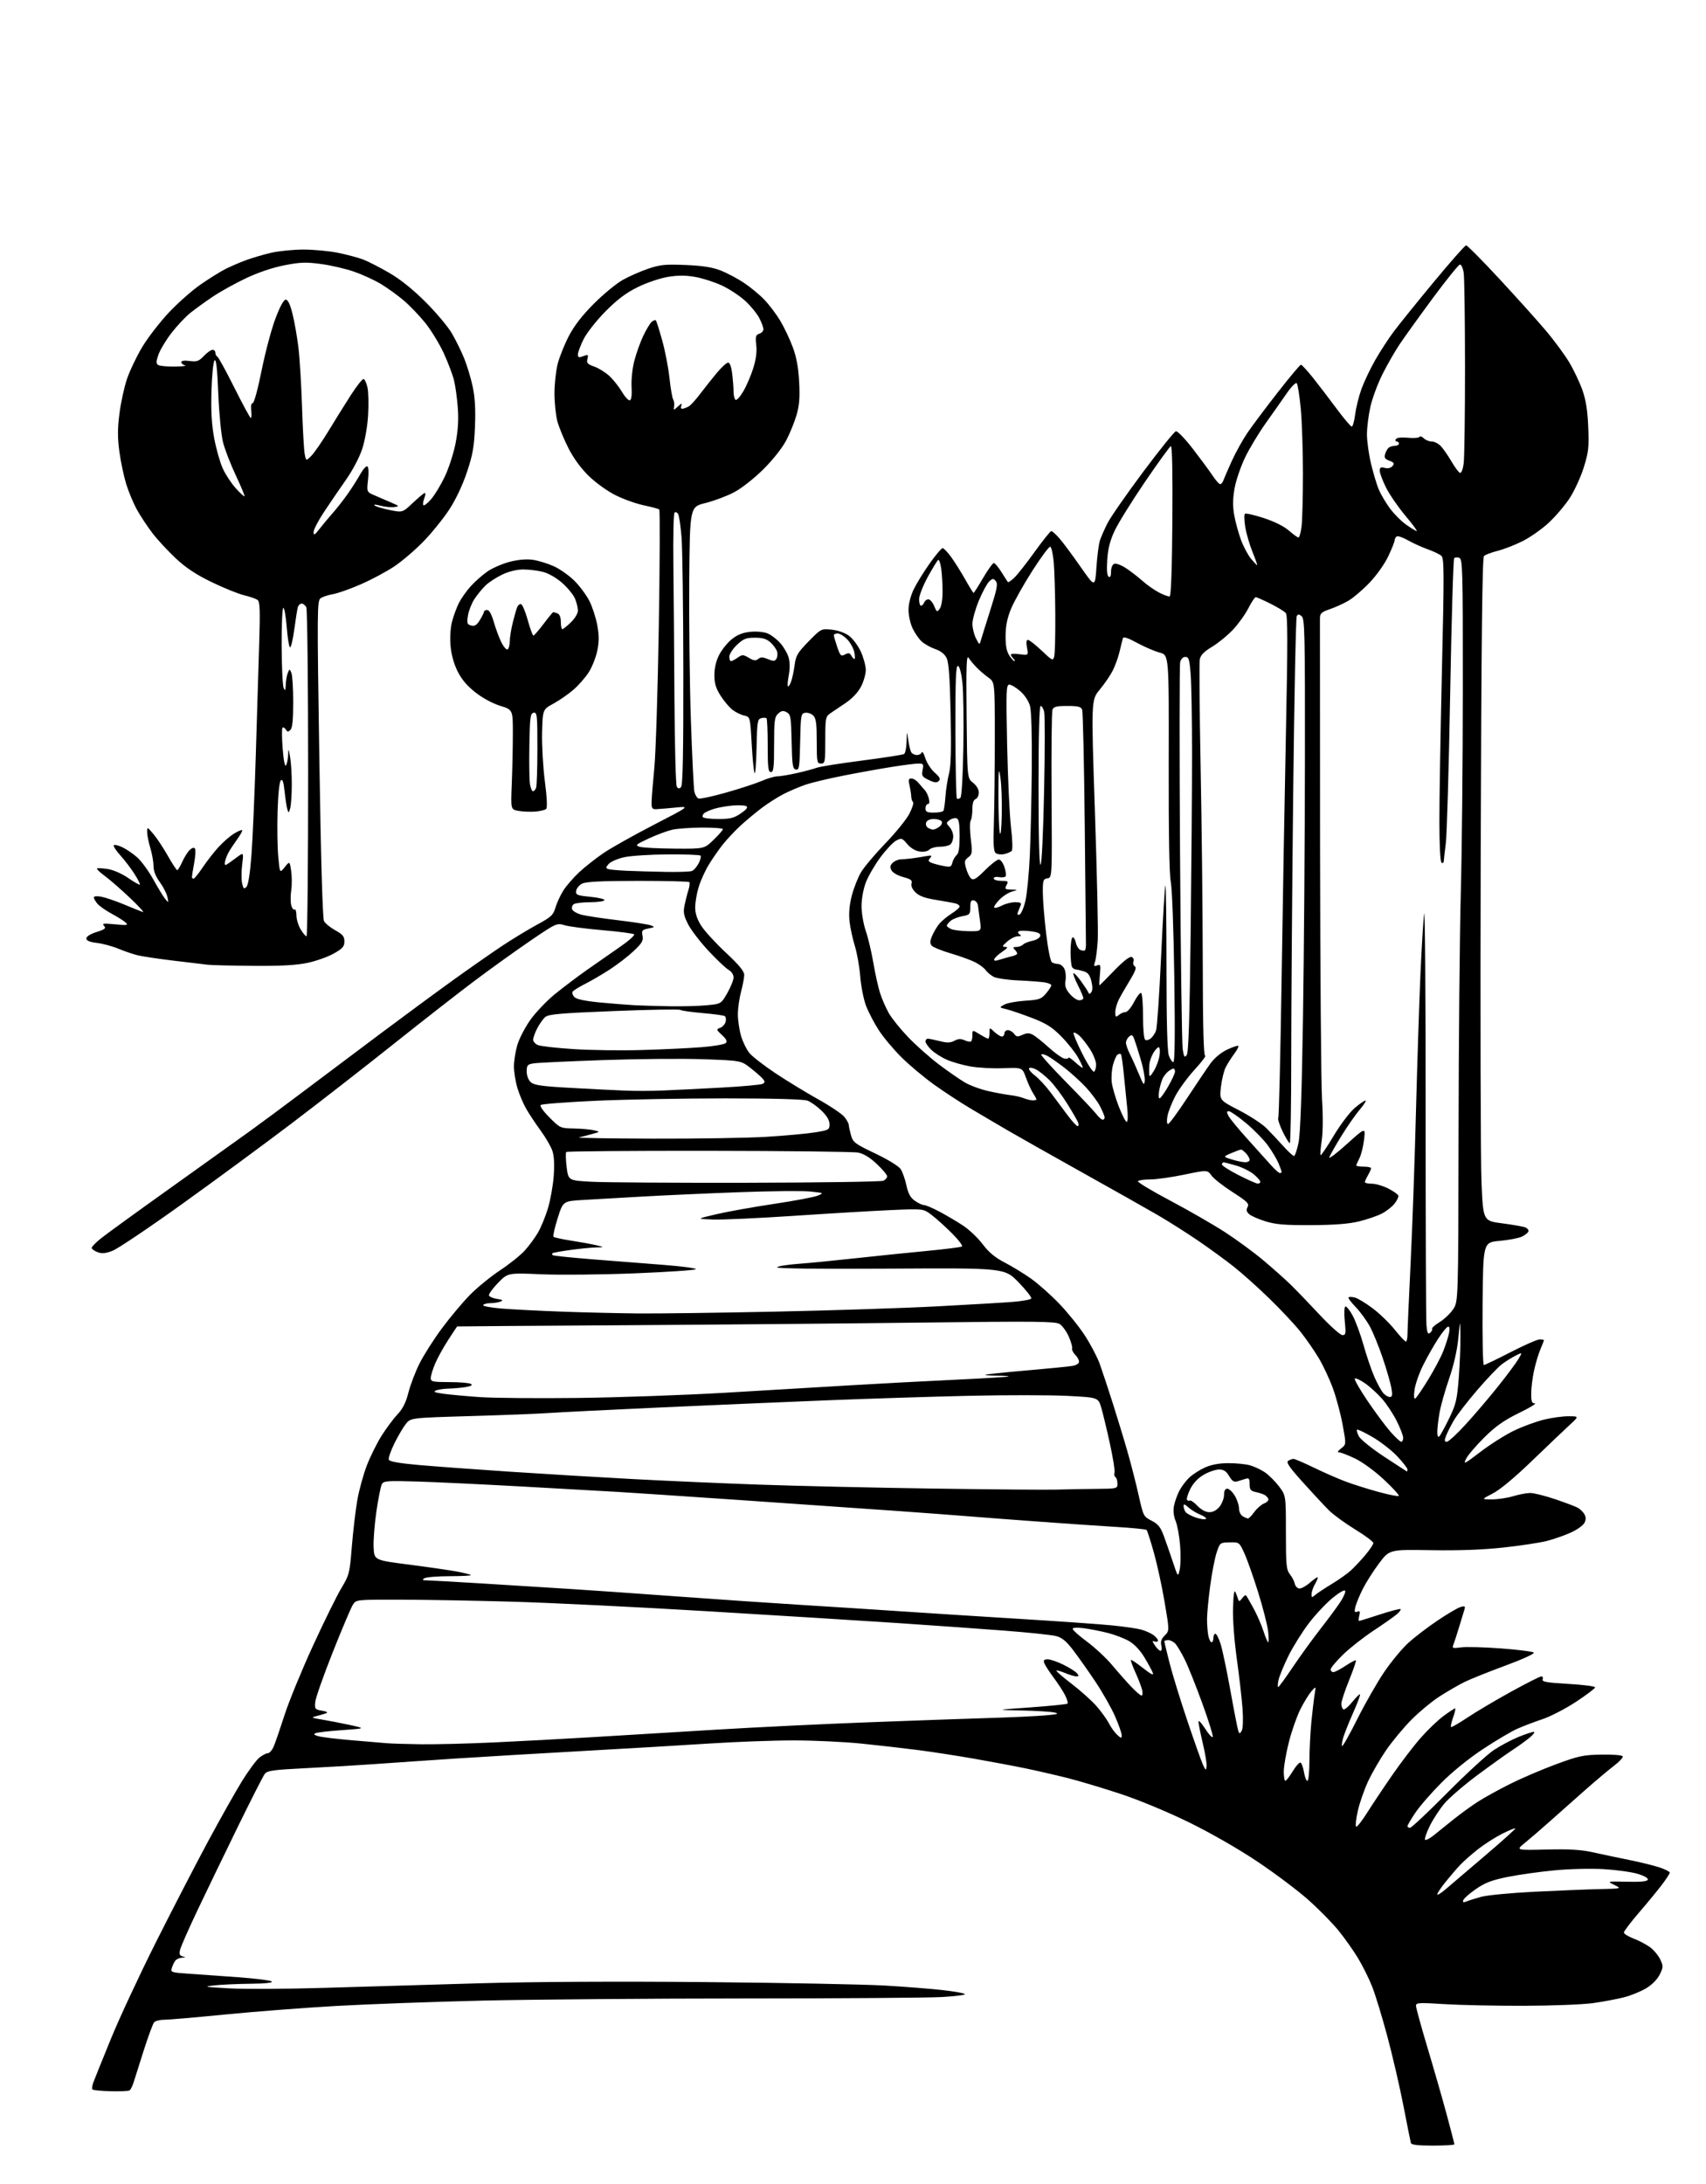 <?xml version="1.0" encoding="UTF-8" standalone="no"?>
<svg 
  version="1.1" 
  xmlns="http://www.w3.org/2000/svg" 
  xmlns:xlink="http://www.w3.org/1999/xlink" 
  xmlns:svg="http://www.w3.org/2000/svg"
  xmlns:rdf="http://www.w3.org/1999/02/22-rdf-syntax-ns#"
  xmlns:cc="http://creativecommons.org/ns#"
  xmlns:dc="http://purl.org/dc/elements/1.1/"
  viewBox="0 0 800 1024"
  width="800"
  height="1024"
>
<style>svg {background-color: white; }</style>"
<path stroke="none" fill="black" fill-rule="evenodd" d="M671.97,1006.00C664.79,1006.00 661.84,1005.64 661.60,1004.75C661.41,1004.06 659.86,996.30 658.15,987.50C656.44,978.70 653.04,963.99 650.58,954.82C648.13,945.65 644.90,935.07 643.40,931.32C641.91,927.57 638.94,921.61 636.80,918.07C634.65,914.53 630.56,908.74 627.70,905.21C624.84,901.67 618.45,895.18 613.50,890.77C608.55,886.37 597.78,878.28 589.57,872.79C580.66,866.83 567.76,859.43 557.57,854.44C547.53,849.53 534.32,844.03 525.50,841.11C517.25,838.38 506.00,835.01 500.50,833.63C495.00,832.25 486.23,830.23 481.00,829.15C475.77,828.06 464.98,826.03 457.00,824.63C449.02,823.23 437.03,821.38 430.34,820.52C423.65,819.66 411.72,818.30 403.84,817.50C395.95,816.70 381.82,816.03 372.44,816.02C363.06,816.01 345.29,816.66 332.94,817.46C320.60,818.26 293.85,819.84 273.50,820.97C253.15,822.10 226.15,823.70 213.50,824.53C200.85,825.37 184.20,826.50 176.50,827.06C168.80,827.62 154.18,828.49 144.02,829.00C128.11,829.79 125.34,830.17 124.16,831.71C123.40,832.69 117.72,843.85 111.53,856.50C105.34,869.15 96.86,886.70 92.68,895.50C88.50,904.30 84.80,912.70 84.46,914.16C83.97,916.22 84.24,916.93 85.66,917.29C87.23,917.70 87.19,917.79 85.37,917.88C84.20,917.95 82.79,918.56 82.24,919.25C81.69,919.94 80.95,921.47 80.58,922.66C79.95,924.72 80.30,924.84 88.21,925.39C92.77,925.70 103.25,926.45 111.50,927.04C119.75,927.64 126.93,928.55 127.45,929.06C128.04,929.65 124.26,930.04 117.45,930.11C111.43,930.17 103.80,930.52 100.50,930.88C95.08,931.48 95.77,931.61 107.50,932.27C114.65,932.67 134.68,932.57 152.00,932.04C169.32,931.51 201.95,930.55 224.50,929.90C250.46,929.16 289.71,928.95 331.50,929.34C367.80,929.67 405.38,930.40 415.00,930.96C424.62,931.52 436.89,932.49 442.26,933.11C447.63,933.72 452.23,934.56 452.48,934.96C452.73,935.37 447.88,935.99 441.72,936.34C435.55,936.70 394.05,937.00 349.50,937.01C304.95,937.02 249.60,937.47 226.50,938.01C203.40,938.55 172.35,939.68 157.50,940.53C142.65,941.37 119.27,943.18 105.54,944.53C91.81,945.89 78.93,947.00 76.91,947.00C74.89,947.00 72.79,947.56 72.23,948.25C71.67,948.94 69.55,954.67 67.52,961.00C65.49,967.33 63.35,974.08 62.77,976.00C62.19,977.92 61.29,979.77 60.78,980.11C60.27,980.44 56.28,980.62 51.91,980.50C47.54,980.39 43.69,980.03 43.37,979.70C43.04,979.37 43.23,977.84 43.80,976.30C44.37,974.76 48.05,965.62 51.98,956.00C55.90,946.38 65.45,925.90 73.18,910.51C80.92,895.11 91.92,873.85 97.62,863.26C103.32,852.67 110.48,839.97 113.52,835.05C116.57,830.13 120.23,825.18 121.67,824.05C123.10,822.92 124.89,822.00 125.65,822.00C126.41,822.00 127.65,820.54 128.40,818.75C129.15,816.96 131.43,810.33 133.47,804.00C135.51,797.67 141.47,783.15 146.72,771.72C151.97,760.29 157.99,748.07 160.10,744.58C163.78,738.47 163.97,737.70 164.99,725.09C165.58,717.86 166.73,708.10 167.55,703.39C168.37,698.69 170.39,691.32 172.05,687.02C173.71,682.73 176.89,676.35 179.13,672.86C181.37,669.36 184.69,664.92 186.52,663.00C188.87,660.53 190.34,657.58 191.50,653.00C192.40,649.42 194.74,643.29 196.69,639.37C198.64,635.44 203.36,628.02 207.18,622.87C211.00,617.72 216.91,610.66 220.31,607.20C223.71,603.73 230.10,598.51 234.50,595.60C238.90,592.69 244.14,588.50 246.13,586.28C248.13,584.06 250.91,580.28 252.30,577.87C253.69,575.47 255.77,570.41 256.92,566.63C258.07,562.86 259.29,556.07 259.64,551.56C260.05,546.18 259.85,542.08 259.06,539.68C258.39,537.67 255.96,533.43 253.64,530.26C251.33,527.09 248.26,522.48 246.82,520.00C245.39,517.52 243.49,513.06 242.61,510.07C241.72,507.08 241.00,502.55 241.00,500.00C241.00,497.45 241.72,492.92 242.60,489.93C243.49,486.94 246.24,481.65 248.72,478.16C251.20,474.68 256.33,469.29 260.12,466.19C263.91,463.10 270.72,457.95 275.25,454.76C279.79,451.57 286.81,446.68 290.85,443.88C294.89,441.09 297.82,438.47 297.35,438.07C296.88,437.66 290.20,436.79 282.50,436.13C274.80,435.47 266.82,434.42 264.77,433.81C261.08,432.71 260.89,432.80 248.77,441.04C242.02,445.64 230.20,454.12 222.50,459.90C214.80,465.69 197.70,479.03 184.50,489.56C171.30,500.08 149.93,516.72 137.00,526.53C124.07,536.34 100.82,553.46 85.32,564.57C69.82,575.69 55.18,585.53 52.78,586.44C49.45,587.72 47.78,587.87 45.71,587.08C44.22,586.51 43.00,585.62 43.00,585.09C43.00,584.56 44.91,582.59 47.25,580.70C49.59,578.81 64.10,568.28 79.50,557.30C94.90,546.31 111.78,534.25 117.00,530.48C122.22,526.72 133.70,518.22 142.50,511.58C151.30,504.95 167.50,492.80 178.50,484.56C189.50,476.33 204.80,465.07 212.50,459.53C220.20,453.99 230.47,446.82 235.32,443.59C240.17,440.37 247.55,435.88 251.73,433.61C258.51,429.94 259.44,429.07 260.48,425.50C261.12,423.30 262.79,419.70 264.19,417.50C265.59,415.30 268.93,411.45 271.61,408.95C274.30,406.45 279.43,402.41 283.00,399.98C286.57,397.55 297.15,391.61 306.50,386.78C323.50,377.99 323.50,377.99 317.00,378.62C313.43,378.97 309.38,379.31 308.00,379.38C305.78,379.49 305.51,379.11 305.55,376.00C305.58,374.07 306.16,366.88 306.84,360.00C307.51,353.12 308.46,323.20 308.94,293.50C309.42,263.80 309.51,239.23 309.15,238.89C308.79,238.56 305.58,237.69 302.01,236.95C298.44,236.22 292.43,234.08 288.67,232.20C284.77,230.25 279.32,226.33 276.04,223.11C272.33,219.49 268.90,214.78 266.48,209.98C264.40,205.87 262.10,200.25 261.36,197.50C260.63,194.75 260.02,188.88 260.01,184.46C260.01,180.04 260.69,173.78 261.53,170.55C262.37,167.32 264.71,161.49 266.73,157.59C269.23,152.77 272.99,147.91 278.45,142.43C282.88,137.99 288.98,132.96 292.00,131.26C295.02,129.56 300.43,127.18 304.00,125.98C309.59,124.09 312.04,123.85 321.50,124.25C329.45,124.58 334.00,125.29 337.91,126.82C340.89,127.98 345.78,130.56 348.79,132.56C351.80,134.56 356.12,138.12 358.38,140.47C360.65,142.82 364.02,147.28 365.88,150.38C367.73,153.48 370.38,159.05 371.75,162.76C373.51,167.51 374.39,172.32 374.75,179.06C375.13,186.32 374.84,190.06 373.54,194.56C372.59,197.83 370.41,203.20 368.68,206.50C366.83,210.03 362.43,215.59 357.99,220.00C353.65,224.32 347.84,228.89 344.29,230.78C340.90,232.58 334.83,234.86 330.81,235.85C323.50,237.65 323.50,237.65 323.21,272.07C323.06,291.01 323.40,320.45 323.97,337.50C324.55,354.55 325.29,369.71 325.61,371.18C325.94,372.66 326.82,374.10 327.57,374.39C328.31,374.67 334.23,373.40 340.71,371.55C347.20,369.71 354.67,367.26 357.33,366.10C359.99,364.95 363.23,364.00 364.52,364.00C365.82,364.00 369.94,363.31 373.69,362.47C377.43,361.62 381.62,360.50 383.00,359.98C384.38,359.45 393.91,357.93 404.19,356.61C414.46,355.28 423.35,353.90 423.94,353.54C424.52,353.18 425.06,350.55 425.13,347.69C425.27,342.50 425.27,342.50 425.91,347.00C426.26,349.48 426.90,352.06 427.33,352.75C427.77,353.44 428.95,354.00 429.98,354.00C431.00,354.00 432.02,353.44 432.25,352.75C432.48,352.06 433.23,353.30 433.92,355.50C434.61,357.70 436.57,360.73 438.29,362.24C440.71,364.37 441.14,365.26 440.22,366.18C439.29,367.11 438.24,367.01 435.53,365.72C432.40,364.22 432.10,363.74 432.64,361.03C433.19,358.29 433.01,358.00 430.69,358.00C429.28,358.00 423.71,358.70 418.32,359.56C412.92,360.41 402.74,362.24 395.70,363.63C388.66,365.01 380.55,366.95 377.68,367.94C374.81,368.93 370.22,370.88 367.48,372.28C364.74,373.69 360.18,376.58 357.34,378.72C354.50,380.85 349.99,384.60 347.33,387.05C344.66,389.50 340.87,393.52 338.91,396.00C336.95,398.48 333.94,402.82 332.24,405.66C330.53,408.49 328.43,413.19 327.57,416.09C326.70,418.99 326.00,423.22 326.00,425.49C326.00,428.29 326.90,431.03 328.82,434.05C330.38,436.50 335.55,442.15 340.32,446.61C346.57,452.45 349.00,455.39 348.99,457.11C348.98,458.43 348.31,461.98 347.50,465.00C346.69,468.02 346.02,472.78 346.01,475.57C346.01,478.36 346.69,482.95 347.52,485.77C348.36,488.59 350.17,492.23 351.53,493.85C352.89,495.47 358.39,499.71 363.75,503.28C369.11,506.84 378.11,512.32 383.75,515.47C389.39,518.61 394.90,522.33 396.00,523.73C397.10,525.12 398.00,526.77 398.01,527.38C398.01,528.00 398.47,530.16 399.04,532.19C399.99,535.62 400.78,536.22 410.44,540.83C416.39,543.67 421.48,546.80 422.37,548.16C423.22,549.46 424.42,552.88 425.04,555.75C425.87,559.60 426.90,561.51 428.98,562.99C430.54,564.10 432.46,565.00 433.26,565.00C434.06,565.00 437.37,566.41 440.61,568.13C443.85,569.85 448.82,572.79 451.66,574.66C454.49,576.54 458.62,580.47 460.83,583.40C463.73,587.23 466.63,589.64 471.18,591.98C474.65,593.78 480.20,597.17 483.50,599.51C486.80,601.86 492.70,607.09 496.61,611.14C500.52,615.19 505.95,621.93 508.69,626.11C511.42,630.30 514.60,636.38 515.75,639.61C516.91,642.85 519.65,651.12 521.84,658.00C524.03,664.88 527.18,675.23 528.82,681.00C530.47,686.77 532.80,695.90 534.00,701.27C536.13,710.82 536.26,711.09 540.01,713.00C543.09,714.58 544.22,715.99 545.78,720.23C546.85,723.13 548.77,728.65 550.05,732.50C552.38,739.50 552.38,739.50 553.19,736.00C553.64,734.08 553.73,728.94 553.39,724.59C553.04,720.24 552.11,715.10 551.30,713.18C550.37,710.95 550.08,708.39 550.50,706.13C550.87,704.19 551.99,701.00 552.99,699.05C554.00,697.10 556.10,694.29 557.66,692.81C559.22,691.33 562.52,689.20 565.00,688.08C568.03,686.71 571.63,686.04 576.00,686.03C579.58,686.02 584.13,686.46 586.12,687.02C588.11,687.57 591.24,689.03 593.08,690.27C594.91,691.51 597.90,694.47 599.71,696.84C603.00,701.16 603.00,701.16 603.00,718.44C603.00,733.85 603.20,735.99 604.88,738.12C605.91,739.43 606.93,741.40 607.14,742.49C607.35,743.58 608.26,744.62 609.16,744.79C610.07,744.97 612.42,743.69 614.40,741.95C616.38,740.21 617.98,739.18 617.96,739.65C617.95,740.12 617.29,741.62 616.50,743.00C615.71,744.38 615.05,746.36 615.04,747.40C615.00,749.12 615.17,749.16 616.75,747.81C617.71,746.99 621.20,744.68 624.50,742.68C627.80,740.69 631.86,737.80 633.52,736.28C635.18,734.75 638.22,731.51 640.27,729.07C642.32,726.63 644.00,724.12 644.00,723.47C644.00,722.83 640.18,719.97 635.50,717.12C630.83,714.26 625.31,710.25 623.25,708.21C621.19,706.16 615.72,700.29 611.09,695.15C604.56,687.90 603.00,685.61 604.09,684.92C604.87,684.43 605.97,684.02 606.55,684.02C607.13,684.01 611.41,685.84 616.05,688.09C620.70,690.35 627.35,693.27 630.83,694.58C634.32,695.90 641.26,698.10 646.27,699.47C651.28,700.84 655.63,701.70 655.94,701.37C656.25,701.05 653.12,697.62 649.00,693.77C644.71,689.75 638.93,685.53 635.50,683.88C632.20,682.30 628.83,680.99 628.00,680.98C626.98,680.96 627.27,680.36 628.90,679.11C631.30,677.26 631.30,677.26 629.62,668.08C628.70,663.03 626.64,655.32 625.04,650.94C623.44,646.56 620.45,640.17 618.39,636.74C616.34,633.31 612.52,627.80 609.92,624.50C607.31,621.20 600.75,614.19 595.34,608.93C589.93,603.67 582.35,596.88 578.50,593.85C574.65,590.81 567.23,585.40 562.00,581.82C556.77,578.24 548.23,572.82 543.00,569.77C537.77,566.73 522.02,557.84 508.00,550.02C493.98,542.19 478.23,533.30 473.00,530.26C467.77,527.22 459.69,522.46 455.04,519.69C450.38,516.92 442.76,511.93 438.10,508.60C433.45,505.27 426.58,499.53 422.85,495.85C419.11,492.16 414.25,486.37 412.06,482.97C409.86,479.57 407.16,474.38 406.06,471.43C404.96,468.48 403.75,462.34 403.39,457.78C403.03,453.23 401.88,446.80 400.86,443.50C399.83,440.20 398.71,435.02 398.37,431.98C397.97,428.30 398.31,424.33 399.42,420.01C400.33,416.46 402.26,411.52 403.71,409.05C405.16,406.58 410.33,400.44 415.19,395.41C420.06,390.38 425.14,384.09 426.49,381.42C427.84,378.76 428.59,376.34 428.16,376.04C427.73,375.74 427.35,374.60 427.31,373.50C427.27,372.40 426.91,370.04 426.50,368.25C425.89,365.60 426.05,365.00 427.38,365.00C428.28,365.00 429.80,365.95 430.76,367.11C431.72,368.27 433.04,369.79 433.70,370.49C434.36,371.19 435.20,372.94 435.56,374.38C435.97,376.03 435.80,377.00 435.11,377.00C434.50,377.00 434.00,377.90 434.00,379.00C434.00,380.66 434.67,381.00 437.94,381.00C440.11,381.00 442.12,380.62 442.40,380.16C442.69,379.69 443.12,376.66 443.36,373.41C443.59,370.16 444.35,365.32 445.03,362.67C445.93,359.18 446.14,351.33 445.78,334.60C445.42,317.62 444.91,310.61 443.89,308.52C442.98,306.66 441.13,305.21 438.54,304.32C436.37,303.57 433.50,301.96 432.16,300.73C430.83,299.50 428.91,296.70 427.89,294.50C426.87,292.30 426.04,288.48 426.03,286.00C426.02,283.31 426.98,279.48 428.39,276.50C429.70,273.75 433.08,268.24 435.91,264.25C438.74,260.26 441.49,257.00 442.02,257.00C442.55,257.00 444.38,258.91 446.08,261.25C447.77,263.59 450.74,268.31 452.67,271.75C454.60,275.19 456.34,278.00 456.54,278.00C456.75,278.00 458.75,274.85 461.00,271.00C463.25,267.15 465.51,264.00 466.03,264.00C466.55,264.00 468.17,265.91 469.62,268.25C471.08,270.59 472.44,272.69 472.64,272.92C472.84,273.15 474.17,272.25 475.59,270.92C477.01,269.59 481.32,264.11 485.18,258.75C489.03,253.39 492.55,249.00 492.99,249.00C493.43,249.00 495.14,250.53 496.78,252.40C498.42,254.27 502.85,260.23 506.63,265.65C513.50,275.50 513.50,275.50 514.15,266.00C514.51,260.77 515.23,255.15 515.76,253.49C516.29,251.84 517.90,248.16 519.33,245.33C520.77,242.49 528.27,231.70 536.00,221.34C543.74,210.98 550.67,202.36 551.42,202.20C552.16,202.03 555.74,205.74 559.36,210.43C562.98,215.13 567.15,220.77 568.61,222.98C570.07,225.19 571.67,227.00 572.16,227.00C572.66,227.00 573.34,226.21 573.68,225.25C574.01,224.29 575.79,220.19 577.63,216.15C579.46,212.10 582.79,206.13 585.01,202.86C587.24,199.60 593.61,191.10 599.18,183.97C604.74,176.84 609.64,171.00 610.06,171.00C610.48,171.00 613.06,173.81 615.80,177.25C618.53,180.69 623.52,187.21 626.88,191.75C630.24,196.29 633.39,200.00 633.88,200.00C634.37,200.00 635.09,197.42 635.49,194.27C635.88,191.11 637.22,185.74 638.46,182.32C639.70,178.90 642.61,172.80 644.92,168.76C647.23,164.71 651.11,158.76 653.53,155.52C655.95,152.28 664.36,141.86 672.21,132.37C680.07,122.87 686.95,115.07 687.50,115.05C688.05,115.02 695.03,122.04 703.00,130.65C710.98,139.25 720.76,150.13 724.74,154.83C728.73,159.52 733.75,166.33 735.91,169.96C738.07,173.60 740.85,179.48 742.09,183.04C743.70,187.65 744.47,192.58 744.78,200.27C745.17,209.80 744.93,211.99 742.64,219.27C741.22,223.80 738.23,230.27 736.01,233.66C733.78,237.05 729.36,242.22 726.19,245.16C723.01,248.10 717.51,251.96 713.96,253.74C710.41,255.52 705.14,257.56 702.25,258.29C699.36,259.01 696.50,260.10 695.89,260.71C695.08,261.52 694.66,300.14 694.36,399.16C694.14,474.70 694.30,544.58 694.73,554.47C695.50,572.43 695.50,572.43 704.50,573.59C709.45,574.23 714.31,575.09 715.29,575.50C716.28,575.91 716.92,576.75 716.72,577.37C716.52,577.99 715.16,579.08 713.69,579.80C712.23,580.51 707.54,581.41 703.27,581.80C695.50,582.50 695.50,582.50 695.23,611.25C695.09,627.06 695.36,640.00 695.83,640.00C696.30,640.00 701.93,637.30 708.34,634.00C714.74,630.70 720.89,628.00 721.99,628.00C723.10,628.00 724.00,628.17 724.00,628.38C724.00,628.59 723.26,630.50 722.35,632.63C721.44,634.76 720.11,639.20 719.39,642.50C718.66,645.80 718.05,650.64 718.04,653.25C718.01,657.12 718.32,658.00 719.75,658.00C720.71,658.01 717.35,660.04 712.29,662.51C705.32,665.92 701.38,668.69 696.14,673.86C692.33,677.62 688.46,682.14 687.55,683.89C686.03,686.84 686.56,686.58 694.39,680.61C699.06,677.05 706.17,672.57 710.19,670.67C714.21,668.76 720.45,666.48 724.06,665.60C727.67,664.72 732.85,664.01 735.56,664.03C740.50,664.05 740.50,664.05 736.00,668.18C733.52,670.45 725.62,677.98 718.44,684.90C710.24,692.81 703.37,698.52 699.98,700.25C694.60,703.00 694.60,703.00 699.64,703.00C702.41,703.00 706.89,702.33 709.59,701.51C712.29,700.69 715.88,700.02 717.56,700.01C719.25,700.00 724.47,701.30 729.17,702.89C733.87,704.48 738.67,706.29 739.83,706.91C741.00,707.54 742.43,708.94 743.01,710.02C743.77,711.43 743.75,712.60 742.95,714.09C742.33,715.25 739.50,717.25 736.66,718.55C733.82,719.84 728.81,721.60 725.52,722.46C722.24,723.31 713.01,724.72 705.02,725.58C695.29,726.64 684.08,727.05 671.03,726.83C651.56,726.50 651.56,726.50 646.68,733.00C644.00,736.58 640.57,741.98 639.05,745.00C637.53,748.02 635.98,751.79 635.59,753.38C635.02,755.73 635.18,756.14 636.46,755.65C637.71,755.18 637.90,755.56 637.40,757.53C637.06,758.89 637.02,760.00 637.30,760.00C637.59,760.00 641.98,758.64 647.06,756.98C652.14,755.32 656.52,754.18 656.79,754.46C657.06,754.73 656.21,755.86 654.89,756.97C653.58,758.09 648.67,761.52 644.00,764.61C639.33,767.70 632.91,772.75 629.75,775.83C626.59,778.91 624.00,782.01 624.00,782.72C624.00,783.42 624.56,784.00 625.25,784.00C625.94,783.99 628.51,782.66 630.96,781.04C633.41,779.41 635.60,778.26 635.82,778.49C636.05,778.72 634.61,782.93 632.62,787.84C630.63,792.76 629.00,797.70 629.00,798.83C629.00,799.96 629.42,801.14 629.94,801.46C630.45,801.78 632.33,800.23 634.10,798.02C635.88,795.81 637.52,794.19 637.76,794.42C637.99,794.66 636.61,798.37 634.70,802.67C632.79,806.98 630.68,812.22 630.01,814.32C629.35,816.42 629.04,818.38 629.34,818.67C629.64,818.97 632.89,813.20 636.56,805.86C640.24,798.51 645.94,788.56 649.23,783.75C652.52,778.94 657.57,772.86 660.44,770.25C663.31,767.64 669.45,762.95 674.08,759.83C678.71,756.71 683.58,753.85 684.90,753.47C686.91,752.88 687.20,753.07 686.73,754.64C686.42,755.66 685.27,759.42 684.18,763.00C683.10,766.58 681.89,770.29 681.50,771.25C680.87,772.79 681.28,772.92 685.14,772.40C687.54,772.07 695.99,772.29 703.93,772.89C711.87,773.48 718.76,774.36 719.24,774.84C719.74,775.34 714.00,777.97 705.81,780.99C697.94,783.88 689.25,787.38 686.50,788.76C683.75,790.13 678.56,793.15 674.97,795.46C671.38,797.78 665.48,802.67 661.85,806.33C658.22,810.00 652.94,816.35 650.10,820.45C647.27,824.55 643.42,831.19 641.55,835.20C639.68,839.22 637.49,845.54 636.68,849.25C635.86,852.97 635.53,856.21 635.94,856.46C636.35,856.72 638.67,853.78 641.09,849.93C643.52,846.07 648.84,838.10 652.92,832.21C657.00,826.32 662.99,818.47 666.25,814.78C669.50,811.08 674.32,806.47 676.96,804.53C679.61,802.59 682.03,801.00 682.34,801.00C682.65,801.00 682.25,802.87 681.44,805.16C680.64,807.44 680.17,809.51 680.41,809.74C680.64,809.98 684.14,807.97 688.17,805.28C692.20,802.59 701.38,797.15 708.57,793.19C715.76,789.24 722.15,786.00 722.79,786.00C723.42,786.00 723.70,786.63 723.40,787.40C722.97,788.52 725.29,788.93 735.43,789.52C742.34,789.91 748.00,790.64 748.00,791.14C748.00,791.63 743.96,794.69 739.03,797.93C734.10,801.17 727.01,804.83 723.29,806.07C719.56,807.31 714.26,809.33 711.51,810.55C708.75,811.77 701.55,816.03 695.50,820.02C688.83,824.42 681.12,830.66 675.91,835.88C671.19,840.62 665.67,846.97 663.66,849.99C661.65,853.00 660.00,855.82 660.00,856.24C660.00,856.66 660.54,857.00 661.20,857.00C661.86,857.00 669.68,849.65 678.58,840.68C687.48,831.70 697.32,822.66 700.44,820.58C703.57,818.51 708.79,815.73 712.04,814.40C715.30,813.08 718.53,812.00 719.23,812.00C719.93,812.01 719.15,813.15 717.50,814.55C715.85,815.95 712.02,818.72 709.00,820.70C705.98,822.68 698.49,828.05 692.37,832.62C686.25,837.19 679.43,843.09 677.23,845.73C675.02,848.37 671.95,853.09 670.41,856.23C668.87,859.37 667.91,862.24 668.27,862.60C668.63,862.96 670.41,862.06 672.21,860.60C674.02,859.13 678.26,855.73 681.63,853.03C684.99,850.34 690.17,846.59 693.13,844.70C696.08,842.81 702.77,839.11 708.00,836.49C713.23,833.86 722.90,829.71 729.50,827.27C740.30,823.27 742.45,822.81 751.00,822.67C756.52,822.57 760.68,822.92 760.94,823.50C761.18,824.04 759.38,826.00 756.94,827.84C754.50,829.68 748.23,834.96 743.00,839.58C737.77,844.20 730.34,850.80 726.47,854.24C722.61,857.68 717.49,862.08 715.11,864.02C710.77,867.53 710.77,867.53 725.14,867.18C735.92,866.92 741.37,867.24 747.00,868.49C751.12,869.40 758.74,871.01 763.93,872.06C769.12,873.10 775.53,874.68 778.18,875.56C780.83,876.44 783.00,877.54 783.00,878.00C783.00,878.47 781.35,881.02 779.34,883.67C777.33,886.33 772.49,892.21 768.59,896.74C764.69,901.27 761.50,905.48 761.50,906.09C761.50,906.70 763.55,907.98 766.06,908.93C768.58,909.89 772.05,911.71 773.78,912.99C775.51,914.27 777.65,916.84 778.53,918.70C780.02,921.84 780.00,922.33 778.31,925.77C777.22,928.01 774.73,930.54 772.00,932.20C769.52,933.70 764.85,935.61 761.61,936.45C758.37,937.28 751.85,938.51 747.11,939.18C742.37,939.85 727.72,940.42 714.50,940.45C701.30,940.48 684.54,940.12 677.25,939.66C665.29,938.90 664.00,938.98 664.00,940.46C664.00,941.36 666.46,950.29 669.46,960.30C672.46,970.31 676.51,984.41 678.46,991.64C680.41,998.87 682.00,1005.05 682.00,1005.39C682.00,1005.73 677.49,1006.00 671.97,1006.00zM687.61,891.55C688.65,891.12 691.75,890.14 694.50,889.37C697.25,888.60 708.50,887.52 719.50,886.97C730.50,886.42 744.23,885.87 750.00,885.74C760.50,885.50 760.50,885.50 757.00,883.78C753.50,882.06 753.50,882.06 762.90,882.28C769.45,882.43 772.42,882.14 772.71,881.31C772.96,880.59 771.04,879.50 767.91,878.57C765.04,877.71 757.93,876.73 752.10,876.38C746.10,876.02 736.07,876.26 729.00,876.93C722.12,877.58 712.24,878.97 707.03,880.02C699.53,881.53 696.43,882.72 692.10,885.71C689.09,887.80 686.43,890.13 686.18,890.91C685.85,891.95 686.23,892.11 687.61,891.55zM677.87,885.83C680.00,884.00 688.32,876.91 696.36,870.07C704.40,863.23 710.80,857.47 710.59,857.25C710.38,857.04 707.55,858.21 704.30,859.85C701.05,861.49 695.94,864.77 692.95,867.13C689.95,869.50 686.22,872.80 684.65,874.47C683.08,876.14 680.04,879.68 677.90,882.34C675.75,885.00 674.00,887.63 674.00,888.17C674.00,888.72 675.74,887.67 677.87,885.83zM602.75,834.97C603.16,834.95 604.74,832.90 606.25,830.41C607.76,827.92 609.41,826.13 609.91,826.45C610.41,826.76 611.13,828.81 611.50,831.01C611.87,833.20 612.59,835.00 613.09,835.00C613.59,835.00 614.01,830.84 614.03,825.75C614.04,820.66 614.45,812.45 614.93,807.50C615.41,802.55 616.10,796.70 616.47,794.50C617.13,790.50 617.13,790.50 614.95,793.00C613.76,794.37 611.43,798.16 609.79,801.42C608.14,804.68 605.72,811.60 604.40,816.80C603.08,822.00 602.00,828.22 602.00,830.63C602.00,833.03 602.34,834.99 602.75,834.97zM565.81,828.31C565.98,827.13 565.19,822.27 564.06,817.51C562.93,812.74 562.00,808.11 562.00,807.23C562.00,806.34 563.42,807.83 565.15,810.55C566.89,813.27 568.49,814.98 568.70,814.35C568.92,813.72 566.67,806.52 563.69,798.35C560.72,790.18 557.04,781.02 555.53,778.00C554.01,774.97 552.08,771.71 551.23,770.75C550.38,769.79 548.86,769.00 547.85,769.00C546.83,769.00 546.00,769.26 546.00,769.57C546.00,769.88 547.11,774.49 548.47,779.82C549.83,785.14 553.60,797.38 556.85,807.00C560.09,816.62 563.37,825.84 564.12,827.47C565.36,830.13 565.53,830.22 565.81,828.31zM197.50,817.83C204.10,817.91 219.40,817.53 231.50,816.97C243.60,816.42 264.75,815.28 278.50,814.45C292.25,813.62 318.12,812.05 336.00,810.97C353.88,809.88 385.82,808.33 407.00,807.53C428.18,806.72 453.82,805.82 464.00,805.51C474.18,805.20 485.88,804.66 490.00,804.30C495.96,803.79 496.89,803.51 494.50,802.94C492.85,802.56 485.88,802.12 479.00,801.98C466.50,801.72 466.50,801.72 483.25,800.53C492.47,799.87 500.26,799.07 500.58,798.76C500.89,798.44 500.39,796.68 499.46,794.84C498.53,793.00 496.08,789.25 494.03,786.50C491.98,783.75 490.02,780.71 489.68,779.75C489.21,778.42 489.60,778.00 491.34,778.00C492.58,778.00 495.91,779.15 498.72,780.55C501.53,781.95 504.38,783.75 505.04,784.55C506.00,785.71 505.94,786.00 504.74,786.00C503.92,786.00 501.57,785.30 499.51,784.44C497.46,783.58 495.60,783.07 495.38,783.29C495.15,783.51 498.36,786.30 502.51,789.47C506.66,792.65 511.89,797.33 514.13,799.88C516.37,802.42 519.01,806.08 520.00,808.00C520.98,809.92 522.74,812.36 523.89,813.40C525.83,815.16 526.00,815.17 526.00,813.57C526.00,812.62 524.59,808.61 522.86,804.67C521.13,800.73 517.00,793.45 513.69,788.50C510.38,783.55 505.70,776.93 503.30,773.78C500.00,769.46 498.02,767.82 495.21,767.09C493.17,766.56 482.27,765.41 471.00,764.55C459.73,763.68 437.23,762.09 421.00,761.00C404.77,759.92 364.73,757.43 332.00,755.47C299.27,753.50 258.10,751.49 240.50,750.98C222.90,750.48 199.17,750.05 187.77,750.03C167.08,750.00 167.04,750.00 165.50,752.36C164.65,753.65 160.40,763.67 156.06,774.61C151.71,785.55 148.01,796.07 147.83,798.00C147.52,801.31 147.69,801.53 151.00,802.08C153.14,802.43 153.92,802.89 153.00,803.25C152.18,803.57 150.15,804.17 148.50,804.59C145.71,805.30 145.89,805.41 151.00,806.25C154.03,806.74 159.88,807.88 164.00,808.77C171.50,810.41 171.50,810.41 160.52,811.19C154.48,811.61 148.85,812.25 148.02,812.61C146.91,813.07 147.24,813.46 149.27,814.04C150.80,814.48 157.77,815.33 164.77,815.93C171.77,816.53 179.30,817.17 181.50,817.34C183.70,817.52 190.90,817.74 197.50,817.83zM582.29,811.45C582.87,810.41 583.02,806.15 582.66,801.09C582.31,796.37 581.11,785.86 579.98,777.76C578.76,768.99 578.04,759.26 578.21,753.76C578.40,747.57 578.78,745.16 579.35,746.50C579.81,747.60 580.39,749.13 580.62,749.90C580.96,750.99 581.37,750.88 582.45,749.41C583.21,748.36 584.04,747.73 584.29,748.00C584.55,748.28 586.11,750.98 587.77,754.00C589.42,757.02 591.54,761.86 592.47,764.75C593.40,767.64 594.41,770.00 594.72,770.00C595.02,770.00 595.00,767.64 594.65,764.75C594.31,761.86 592.20,753.65 589.97,746.50C587.74,739.35 584.84,731.15 583.53,728.29C581.15,723.09 581.13,723.07 576.61,723.16C572.12,723.25 572.06,723.29 570.51,727.97C569.65,730.57 568.29,737.60 567.49,743.60C566.69,749.59 566.03,756.58 566.02,759.12C566.01,761.67 566.28,765.16 566.62,766.88C566.97,768.59 567.64,770.00 568.12,770.00C568.61,770.00 569.00,769.10 569.00,768.00C569.00,766.90 569.41,766.00 569.92,766.00C570.43,766.00 571.53,768.14 572.37,770.75C573.21,773.36 575.30,783.29 577.01,792.82C578.72,802.34 580.38,810.83 580.71,811.68C581.22,813.01 581.43,812.98 582.29,811.45zM535.32,795.00C535.81,795.00 535.91,793.76 535.55,792.25C535.18,790.74 533.77,787.07 532.42,784.10C531.07,781.13 530.14,778.52 530.35,778.31C530.56,778.10 533.12,779.82 536.03,782.12C539.68,785.00 541.11,785.72 540.62,784.40C540.22,783.36 538.46,780.10 536.70,777.16C534.72,773.84 531.98,770.93 529.50,769.48C527.30,768.20 522.80,766.46 519.50,765.63C516.20,764.79 511.14,763.80 508.25,763.42C504.99,763.00 503.00,763.12 503.00,763.73C503.00,764.28 506.07,767.01 509.83,769.80C513.58,772.59 518.83,777.49 521.50,780.69C524.16,783.88 528.16,788.41 530.38,790.75C532.60,793.09 534.82,795.00 535.32,795.00zM599.39,791.00C599.70,791.00 602.75,786.84 606.16,781.75C609.58,776.66 615.37,768.66 619.03,763.96C622.69,759.27 626.93,753.55 628.44,751.26C629.96,748.97 631.02,746.57 630.80,745.91C630.57,745.21 628.20,746.52 624.95,749.16C621.95,751.60 616.93,756.94 613.79,761.04C610.65,765.15 606.31,772.10 604.14,776.50C601.98,780.90 599.90,785.96 599.53,787.75C599.15,789.54 599.09,791.00 599.39,791.00zM544.22,774.00C544.78,774.00 544.94,772.91 544.59,771.52C544.14,769.72 544.58,768.42 546.18,766.82C548.40,764.60 548.40,764.60 546.15,751.31C544.92,743.99 542.64,733.49 541.09,727.97C539.54,722.45 538.00,717.67 537.67,717.34C537.34,717.01 530.87,716.37 523.29,715.91C515.70,715.45 499.82,714.37 488.00,713.50C476.18,712.64 461.10,711.50 454.50,710.97C447.90,710.43 433.27,709.34 421.99,708.53C410.71,707.72 378.54,705.48 350.49,703.56C322.45,701.64 295.23,699.82 290.00,699.52C284.77,699.22 264.98,698.11 246.00,697.04C227.03,695.98 204.41,694.90 195.74,694.64C181.51,694.21 179.89,694.34 179.05,695.91C178.54,696.86 177.39,702.60 176.51,708.66C175.62,714.72 175.03,722.34 175.20,725.59C175.50,731.50 175.50,731.50 192.00,733.62C201.07,734.79 211.16,736.25 214.41,736.87C217.66,737.49 220.55,738.22 220.83,738.50C221.11,738.77 216.65,739.01 210.92,739.02C205.19,739.02 199.82,739.47 199.00,740.00C197.83,740.76 198.08,740.97 200.18,740.98C201.65,740.99 213.58,741.66 226.68,742.47C239.78,743.28 258.15,744.43 267.50,745.02C276.85,745.61 299.35,747.18 317.50,748.51C335.65,749.84 361.75,751.62 375.50,752.47C389.25,753.32 410.40,754.67 422.50,755.49C434.60,756.30 459.57,757.90 478.00,759.03C496.43,760.16 516.00,761.53 521.50,762.09C527.00,762.64 533.08,763.51 535.00,764.02C536.92,764.53 539.51,765.66 540.75,766.53C541.99,767.40 543.00,768.59 543.00,769.16C543.00,769.74 542.32,769.95 541.50,769.64C540.22,769.15 540.23,769.43 541.61,771.53C542.50,772.89 543.68,774.00 544.22,774.00zM565.46,712.21C565.99,711.89 564.87,710.99 562.96,710.22C561.06,709.45 558.49,707.89 557.25,706.74C555.62,705.23 555.00,705.04 555.02,706.08C555.02,706.86 555.41,708.09 555.87,708.82C556.32,709.54 558.45,710.74 560.60,711.47C562.74,712.21 564.93,712.54 565.46,712.21zM585.22,711.97C585.62,711.99 586.97,710.60 588.22,708.89C589.47,707.18 591.55,705.38 592.83,704.88C594.11,704.39 594.99,703.46 594.77,702.82C594.56,702.17 593.73,701.30 592.94,700.88C592.15,700.46 590.26,699.86 588.75,699.54C586.47,699.06 586.00,698.44 586.00,695.86C586.00,693.37 585.66,692.87 584.25,693.32C583.29,693.62 581.54,694.16 580.36,694.52C578.67,695.04 577.83,694.52 576.39,692.09C575.01,689.75 573.85,689.00 571.62,689.00C570.00,689.00 566.78,690.11 564.46,691.47C561.73,693.07 559.50,695.43 558.16,698.14C557.02,700.44 556.32,702.71 556.61,703.18C556.90,703.65 557.49,703.82 557.92,703.55C558.34,703.29 559.97,704.41 561.53,706.04C563.33,707.91 565.38,709.00 567.11,709.00C568.88,709.00 570.59,708.07 571.93,706.37C573.07,704.92 574.00,702.44 574.00,700.87C574.00,698.97 574.51,698.00 575.51,698.00C576.35,698.00 577.92,699.46 579.01,701.25C580.10,703.04 580.99,705.72 581.00,707.20C581.00,708.71 581.77,710.35 582.75,710.92C583.71,711.48 584.82,711.95 585.22,711.97zM495.50,698.42C499.90,698.28 508.11,698.13 513.75,698.09C523.93,698.00 524.00,697.98 524.00,695.56C524.00,694.22 523.57,692.85 523.04,692.53C522.52,692.20 522.33,691.31 522.62,690.54C522.92,689.78 521.96,683.67 520.49,676.97C519.03,670.26 517.19,662.63 516.41,659.99C514.98,655.21 514.98,655.21 500.32,654.47C492.25,654.07 471.67,654.05 454.58,654.44C437.48,654.82 407.52,655.77 388.00,656.55C368.48,657.33 332.93,658.85 309.00,659.94C285.07,661.03 261.90,662.19 257.50,662.51C253.10,662.84 236.70,663.48 221.05,663.94C192.59,664.77 192.59,664.77 190.31,667.63C189.06,669.21 186.64,673.33 184.93,676.80C183.22,680.26 182.05,683.68 182.32,684.39C182.66,685.27 187.10,686.06 196.16,686.87C203.50,687.53 222.78,688.94 239.00,690.02C255.22,691.10 281.10,692.65 296.50,693.47C311.90,694.30 338.68,695.48 356.00,696.09C373.32,696.71 410.00,697.54 437.50,697.94C465.00,698.34 491.10,698.56 495.50,698.42zM659.75,689.92C659.89,689.96 660.00,689.53 660.00,688.96C660.00,688.38 657.88,685.65 655.29,682.88C652.70,680.11 647.49,676.04 643.71,673.83C639.94,671.63 636.62,670.05 636.34,670.32C636.07,670.60 636.47,672.01 637.23,673.46C637.99,674.91 643.31,679.19 649.05,682.97C654.80,686.74 659.61,689.87 659.75,689.92zM657.08,676.00C657.59,676.00 658.00,675.17 658.00,674.16C658.00,673.15 656.64,669.60 654.98,666.28C653.32,662.96 650.21,658.25 648.07,655.82C645.93,653.39 642.33,650.11 640.07,648.55C637.81,646.98 635.67,646.00 635.31,646.36C634.94,646.72 637.63,651.42 641.27,656.81C644.91,662.19 649.76,668.71 652.03,671.30C654.31,673.88 656.58,676.00 657.08,676.00zM678.46,676.00C679.23,676.00 683.26,672.29 687.40,667.75C691.55,663.21 698.35,655.23 702.52,650.00C706.68,644.77 710.96,639.03 712.02,637.24C713.95,633.98 713.95,633.98 710.72,635.61C708.95,636.50 706.05,638.32 704.28,639.64C702.51,640.97 697.30,646.43 692.71,651.78C688.11,657.12 683.18,663.52 681.74,666.00C680.30,668.48 678.66,671.74 678.09,673.25C677.26,675.44 677.34,676.00 678.46,676.00zM674.97,673.43C675.50,672.90 677.56,669.12 679.55,665.04C682.75,658.45 683.26,656.31 684.06,646.06C684.55,639.70 684.90,630.90 684.84,626.50C684.73,618.50 684.73,618.50 683.85,627.50C683.29,633.19 681.69,640.18 679.51,646.50C677.61,652.00 675.60,659.17 675.03,662.43C674.46,665.70 674.00,669.72 674.00,671.38C674.00,673.33 674.34,674.06 674.97,673.43zM271.00,655.45C289.98,655.22 321.02,654.13 340.00,653.01C358.98,651.90 385.30,650.33 398.50,649.54C411.70,648.75 433.75,647.57 447.50,646.93C461.25,646.28 472.69,645.59 472.92,645.38C473.15,645.17 470.71,645.00 467.50,645.00C464.29,645.00 461.85,644.82 462.08,644.59C462.31,644.37 470.82,643.47 481.00,642.59C491.18,641.71 500.96,640.75 502.75,640.45C504.68,640.13 506.00,639.32 506.00,638.45C506.00,637.65 505.18,636.18 504.19,635.19C503.19,634.19 502.55,632.86 502.76,632.23C502.96,631.61 502.25,629.09 501.16,626.63C500.08,624.18 498.13,621.53 496.84,620.75C494.85,619.55 485.28,619.46 433.50,620.10C399.95,620.52 336.95,621.08 293.50,621.35C250.05,621.61 214.44,621.87 214.37,621.92C214.29,621.96 212.41,624.81 210.18,628.25C207.95,631.69 205.19,636.67 204.06,639.33C202.93,641.99 202.00,645.03 202.00,646.08C202.00,647.83 202.80,648.00 210.75,648.02C215.56,648.02 220.10,648.41 220.83,648.87C221.73,649.44 220.93,649.92 218.33,650.35C216.22,650.69 212.70,651.01 210.50,651.06C208.30,651.10 205.60,651.50 204.50,651.93C202.98,652.54 203.79,652.90 207.93,653.48C210.92,653.90 218.57,654.60 224.93,655.05C231.29,655.49 252.03,655.67 271.00,655.45zM663.68,655.70C664.23,655.36 666.97,651.35 669.76,646.79C672.55,642.23 675.72,636.25 676.80,633.50C677.87,630.75 679.07,627.04 679.46,625.25C679.90,623.20 679.77,622.00 679.11,622.00C678.53,622.00 676.39,624.59 674.35,627.75C672.30,630.91 669.13,636.51 667.31,640.19C665.48,643.86 663.69,649.00 663.33,651.59C662.92,654.63 663.04,656.09 663.68,655.70zM651.74,655.00C652.87,655.00 653.03,654.11 652.48,650.87C652.09,648.60 650.29,642.31 648.46,636.89C646.64,631.47 643.89,624.73 642.36,621.92C640.83,619.11 637.83,615.01 635.71,612.82C633.58,610.62 632.08,608.59 632.37,608.29C632.67,608.00 634.00,608.03 635.34,608.37C636.68,608.71 640.44,610.98 643.68,613.42C646.93,615.86 651.59,620.37 654.03,623.43C656.48,626.49 658.82,629.00 659.24,629.00C659.66,629.00 660.00,627.54 660.01,625.75C660.01,623.96 660.67,609.00 661.47,592.50C662.28,576.00 663.40,544.27 663.97,522.00C664.55,499.73 665.49,470.65 666.07,457.40C666.65,444.14 667.44,431.09 667.84,428.40C668.23,425.70 668.54,466.92 668.52,520.00C668.51,573.08 668.68,618.63 668.91,621.24C669.24,625.05 669.58,625.76 670.65,624.88C671.38,624.27 671.78,623.45 671.54,623.06C671.29,622.66 672.87,621.25 675.03,619.92C677.20,618.59 680.07,615.88 681.41,613.89C683.84,610.29 683.84,610.29 683.96,531.82C684.02,488.66 684.50,437.85 685.01,418.92C685.53,399.99 685.96,356.99 685.97,323.36C686.00,267.19 685.86,262.16 684.33,261.57C683.42,261.22 682.33,261.29 681.91,261.72C681.50,262.15 680.65,290.85 680.03,325.50C679.41,360.15 678.49,391.65 677.98,395.50C677.48,399.35 677.05,403.09 677.03,403.81C677.01,404.53 676.55,404.84 676.00,404.50C675.39,404.12 674.99,396.55 674.98,385.19C674.96,374.91 675.50,342.98 676.17,314.23C677.23,268.86 677.20,261.79 675.94,260.64C675.15,259.91 672.25,258.52 669.50,257.54C666.75,256.56 662.58,254.67 660.24,253.33C657.89,251.99 655.53,251.17 654.99,251.51C654.44,251.84 654.00,252.65 654.00,253.31C654.00,253.96 652.66,257.34 651.01,260.81C649.33,264.38 645.53,269.74 642.26,273.16C639.09,276.49 634.65,280.29 632.39,281.62C630.13,282.94 626.19,284.74 623.64,285.61C619.71,286.95 618.99,287.59 618.96,289.84C618.93,291.30 618.96,339.75 619.02,397.50C619.09,455.25 619.50,508.35 619.95,515.50C620.44,523.33 620.38,531.01 619.79,534.83C619.26,538.31 619.02,541.36 619.27,541.60C619.52,541.85 622.26,537.80 625.36,532.61C628.46,527.41 632.88,521.55 635.18,519.58C637.48,517.61 639.79,516.00 640.31,516.00C640.83,516.00 639.63,517.91 637.64,520.25C635.65,522.59 631.78,528.14 629.04,532.59C626.30,537.04 623.74,541.54 623.35,542.59C622.96,543.64 626.62,540.90 631.49,536.50C640.33,528.51 640.33,528.51 639.65,534.34C639.27,537.55 638.30,541.46 637.48,543.04C636.67,544.61 636.00,546.15 636.00,546.45C636.00,546.75 637.58,547.00 639.50,547.00C641.42,547.00 642.98,547.34 642.96,547.75C642.95,548.16 642.29,549.62 641.50,551.00C640.71,552.38 640.05,553.84 640.04,554.25C640.02,554.66 641.48,555.00 643.29,555.00C645.10,555.00 648.56,556.01 650.99,557.25C653.41,558.49 655.55,559.99 655.73,560.58C655.91,561.18 655.10,562.88 653.93,564.36C652.77,565.84 650.06,567.95 647.93,569.04C645.79,570.13 641.00,571.77 637.27,572.68C632.55,573.83 625.80,574.36 615.00,574.42C602.62,574.48 598.29,574.13 593.50,572.66C590.20,571.65 586.73,570.13 585.78,569.28C584.50,568.14 584.31,567.28 585.04,565.92C585.89,564.34 584.90,563.37 578.04,558.96C573.64,556.14 569.17,552.64 568.11,551.17C566.16,548.50 566.16,548.50 555.33,550.75C549.37,551.99 542.16,553.00 539.31,553.00C536.45,553.00 533.89,553.37 533.61,553.83C533.33,554.28 540.16,558.39 548.80,562.96C557.43,567.53 569.00,574.19 574.50,577.76C580.00,581.33 588.10,587.28 592.50,590.99C596.90,594.70 602.54,599.71 605.02,602.12C607.51,604.53 613.64,610.89 618.64,616.25C623.64,621.61 628.53,626.00 629.51,626.00C631.08,626.00 631.20,625.30 630.62,619.57C630.26,616.04 630.35,612.90 630.84,612.60C631.32,612.30 632.87,614.18 634.28,616.78C635.69,619.38 638.01,625.67 639.44,630.77C640.87,635.86 643.17,642.60 644.56,645.73C645.95,648.87 647.81,652.23 648.70,653.22C649.58,654.20 650.95,655.00 651.74,655.00zM299.00,615.83C308.07,615.92 337.10,615.53 363.50,614.98C389.90,614.43 424.10,613.32 439.50,612.50C454.90,611.69 471.00,610.74 475.27,610.38C479.55,610.03 483.29,609.33 483.60,608.84C483.90,608.34 481.22,604.92 477.62,601.22C471.09,594.50 471.09,594.50 417.44,594.82C384.09,595.02 364.01,594.79 364.37,594.20C364.69,593.68 369.13,592.96 374.23,592.58C379.33,592.21 391.38,591.03 401.00,589.97C410.62,588.91 425.61,587.37 434.30,586.55C443.00,585.72 450.54,584.78 451.07,584.45C451.61,584.13 449.44,581.27 446.27,578.11C443.10,574.95 438.79,571.09 436.71,569.53C432.91,566.70 432.91,566.70 417.71,567.37C409.34,567.74 388.91,568.95 372.30,570.06C355.69,571.17 338.59,571.95 334.30,571.79C326.50,571.50 326.50,571.50 336.00,569.29C341.23,568.07 353.34,565.90 362.91,564.47C372.49,563.04 381.71,561.30 383.41,560.61C386.46,559.36 386.41,559.33 379.96,558.66C376.37,558.29 361.52,558.43 346.96,558.97C332.41,559.50 311.95,560.42 301.50,561.01C291.05,561.59 278.34,562.32 273.26,562.63C264.03,563.18 264.03,563.18 261.49,571.23C260.09,575.66 259.22,579.55 259.55,579.89C259.88,580.23 263.61,581.03 267.83,581.69C272.05,582.34 277.30,583.30 279.50,583.82C283.50,584.77 283.50,584.77 279.32,584.89C277.02,584.95 271.62,585.49 267.32,586.09C263.02,586.68 259.31,587.36 259.08,587.59C258.85,587.81 258.89,588.23 259.17,588.51C259.45,588.78 267.74,589.65 277.59,590.43C287.44,591.21 302.61,592.40 311.30,593.07C319.99,593.74 326.74,594.66 326.30,595.10C325.86,595.54 312.90,596.41 297.50,597.03C282.10,597.64 262.44,597.84 253.82,597.46C238.14,596.78 238.14,596.78 233.53,601.52C231.00,604.13 229.09,606.77 229.29,607.38C229.49,608.00 231.20,608.73 233.08,609.01C235.77,609.42 236.11,609.69 234.67,610.26C233.66,610.67 231.55,611.00 229.98,611.00C228.40,611.00 226.87,611.40 226.57,611.89C226.26,612.39 230.17,613.13 235.26,613.54C240.34,613.95 253.05,614.60 263.50,614.98C273.95,615.36 289.93,615.74 299.00,615.83zM350.50,554.55C384.60,554.48 413.29,554.06 414.25,553.61C415.21,553.16 416.00,552.22 416.00,551.53C416.00,550.84 413.80,548.22 411.11,545.70C407.86,542.66 404.94,540.89 402.36,540.40C400.24,539.99 368.73,539.62 332.33,539.58C295.94,539.54 265.89,539.78 265.55,540.12C265.21,540.46 265.28,543.61 265.71,547.12C266.50,553.50 266.50,553.50 277.50,554.09C283.55,554.41 316.40,554.62 350.50,554.55zM589.75,554.95C590.44,554.98 591.00,554.59 591.00,554.09C591.00,553.59 589.63,552.02 587.95,550.61C586.28,549.20 582.59,547.36 579.77,546.52C576.95,545.69 574.27,545.00 573.82,545.00C573.37,545.00 573.00,545.44 573.00,545.99C573.00,546.53 576.49,548.76 580.75,550.94C585.01,553.12 589.06,554.92 589.75,554.95zM600.16,550.00C600.62,550.00 601.00,549.76 601.00,549.47C601.00,549.18 600.33,547.33 599.51,545.36C598.68,543.39 596.40,539.59 594.43,536.90C592.46,534.22 587.86,529.55 584.21,526.51C580.55,523.48 576.97,521.00 576.25,521.00C575.20,521.00 575.17,521.46 576.10,523.25C576.74,524.49 580.72,529.33 584.94,534.00C589.15,538.67 594.12,544.19 595.96,546.25C597.81,548.31 599.70,550.00 600.16,550.00zM583.75,544.92C584.99,544.97 586.00,544.47 586.00,543.83C586.00,543.18 585.26,541.83 584.35,540.83C583.43,539.82 582.36,539.00 581.97,539.00C581.57,539.00 579.50,539.75 577.37,540.67C573.50,542.34 573.50,542.34 577.50,543.59C579.70,544.28 582.51,544.88 583.75,544.92zM606.79,542.00C607.26,542.00 608.22,539.19 608.92,535.75C609.79,531.52 610.46,512.54 611.02,477.00C611.47,448.12 611.88,394.29 611.92,357.37C611.99,297.42 611.83,290.11 610.42,288.94C609.19,287.91 608.68,287.89 608.09,288.86C607.67,289.54 606.91,327.31 606.41,372.80C605.91,418.28 605.50,473.61 605.50,495.75C605.50,517.89 605.20,536.00 604.82,536.00C604.45,536.00 602.95,533.55 601.48,530.55C600.02,527.56 599.09,524.67 599.42,524.13C599.75,523.60 600.45,494.44 600.98,459.33C601.51,424.22 602.44,371.51 603.04,342.18C603.87,301.71 603.85,288.53 602.97,287.46C602.33,286.69 599.08,284.69 595.74,283.03C592.41,281.36 589.31,280.00 588.86,280.00C588.40,280.00 586.86,282.31 585.43,285.13C584.00,287.96 580.76,292.48 578.22,295.19C575.69,297.90 571.27,301.52 568.40,303.24C564.64,305.49 563.02,307.13 562.63,309.11C562.32,310.63 562.50,333.39 563.01,359.68C563.53,385.98 563.98,427.19 564.01,451.25C564.05,481.15 564.41,495.00 565.13,495.00C565.70,495.00 563.50,497.92 560.24,501.48C556.97,505.05 552.92,510.56 551.23,513.73C549.55,516.90 547.86,521.19 547.47,523.25C547.06,525.48 547.17,527.00 547.74,527.00C548.28,527.00 552.33,521.49 556.75,514.75C561.17,508.01 566.14,500.66 567.78,498.41C569.56,495.98 572.69,493.43 575.50,492.11C578.10,490.89 580.44,490.11 580.71,490.38C580.98,490.65 580.08,492.36 578.72,494.18C577.35,496.01 575.56,498.85 574.73,500.50C573.91,502.15 572.92,506.27 572.53,509.66C571.83,515.82 571.83,515.82 581.05,520.58C586.13,523.20 591.91,526.99 593.89,528.99C595.88,530.99 599.40,534.73 601.71,537.31C604.03,539.89 606.31,542.00 606.79,542.00zM306.50,533.88C326.85,533.94 350.70,533.55 359.50,533.01C368.30,532.47 378.54,531.53 382.25,530.92C388.65,529.88 389.00,529.68 389.00,527.11C389.00,525.30 387.76,523.20 385.25,520.76C383.19,518.76 380.23,516.64 378.68,516.06C376.90,515.39 362.85,515.00 340.18,514.99C320.56,514.99 293.25,515.49 279.50,516.11C265.75,516.74 254.09,517.63 253.58,518.09C253.04,518.59 254.74,521.03 257.69,523.97C262.63,528.92 262.82,529.00 269.11,529.12C272.62,529.18 276.85,529.55 278.50,529.94C281.50,530.65 281.50,530.65 277.50,531.75C275.30,532.35 272.60,533.06 271.50,533.31C270.40,533.56 286.15,533.82 306.50,533.88zM505.31,528.00C505.81,528.00 505.93,527.25 505.57,526.33C505.22,525.42 502.93,521.44 500.47,517.50C498.01,513.56 494.31,508.64 492.25,506.57C490.19,504.50 487.29,502.18 485.81,501.41C484.33,500.64 482.87,500.41 482.57,500.89C482.27,501.38 483.50,502.91 485.31,504.29C487.12,505.67 490.41,509.20 492.61,512.15C494.82,515.09 498.38,519.86 500.52,522.75C502.66,525.64 504.82,528.00 505.31,528.00zM528.35,526.00C528.90,526.00 528.98,523.22 528.56,519.25C528.17,515.54 527.46,508.52 526.99,503.65C526.52,498.79 525.91,494.58 525.64,494.30C525.36,494.03 524.67,494.09 524.09,494.44C523.52,494.80 522.55,496.97 521.92,499.28C521.30,501.59 521.05,505.38 521.37,507.69C521.69,510.01 523.18,515.08 524.69,518.95C526.20,522.83 527.85,526.00 528.35,526.00zM517.07,525.00C517.58,525.00 518.00,524.53 518.00,523.96C518.00,523.39 517.06,521.07 515.91,518.82C514.76,516.56 511.72,512.47 509.16,509.73C506.60,506.99 502.02,502.84 499.00,500.52C495.98,498.20 492.45,495.75 491.16,495.07C489.88,494.39 488.58,494.09 488.27,494.40C487.96,494.71 493.15,500.48 499.80,507.23C506.46,513.98 512.86,520.74 514.02,522.25C515.19,523.76 516.56,525.00 517.07,525.00zM484.25,515.94C485.21,515.97 486.00,515.76 486.00,515.46C486.00,515.17 485.29,513.85 484.42,512.52C483.55,511.20 482.07,507.95 481.12,505.31C479.40,500.50 479.40,500.50 470.45,500.84C465.53,501.03 458.57,500.65 455.00,500.01C451.43,499.37 446.48,497.96 444.00,496.87C441.52,495.78 438.26,493.71 436.75,492.26C435.24,490.81 434.00,489.04 434.00,488.31C434.00,487.59 434.48,487.00 435.06,487.00C435.64,487.00 438.14,487.51 440.62,488.13C444.15,489.02 445.65,488.99 447.56,487.97C449.38,486.99 450.58,486.94 452.39,487.77C453.72,488.37 455.07,488.60 455.40,488.27C455.73,487.94 456.00,486.58 456.00,485.25C456.00,482.84 456.00,482.84 459.37,484.92C461.22,486.06 463.02,487.00 463.37,487.00C463.72,487.00 464.00,485.80 464.00,484.33C464.00,481.65 464.00,481.65 466.31,483.83C467.59,485.02 469.16,486.00 469.81,486.00C470.47,486.00 471.00,485.32 471.00,484.50C471.00,483.68 471.74,483.00 472.64,483.00C473.54,483.00 474.84,483.77 475.53,484.71C476.59,486.16 477.18,486.24 479.45,485.21C481.48,484.28 482.63,484.26 484.31,485.15C485.51,485.78 488.83,488.43 491.68,491.02C494.54,493.61 497.80,495.98 498.93,496.27C500.07,496.57 501.00,496.43 501.00,495.96C501.00,495.50 502.44,496.43 504.19,498.03C505.95,499.63 507.53,500.80 507.71,500.63C507.88,500.45 506.91,498.30 505.55,495.86C504.18,493.42 500.64,488.96 497.68,485.96C493.33,481.55 490.67,479.88 483.90,477.27C479.28,475.50 473.93,473.66 472.00,473.20C468.50,472.36 468.50,472.36 470.99,471.01C472.37,470.27 476.76,469.46 480.77,469.20C487.32,468.78 488.29,468.44 490.52,465.79C491.89,464.17 493.00,462.45 493.00,461.97C493.00,461.49 491.54,460.87 489.75,460.59C487.96,460.32 482.42,459.91 477.44,459.68C472.46,459.46 467.28,458.69 465.94,457.98C464.60,457.27 462.91,455.85 462.18,454.83C461.46,453.81 459.21,452.14 457.18,451.12C455.16,450.10 450.01,448.24 445.75,446.99C441.49,445.73 437.50,444.10 436.88,443.36C436.04,442.35 436.08,441.22 437.02,438.96C437.71,437.29 439.17,434.78 440.26,433.39C441.36,432.00 443.99,429.77 446.12,428.42C448.26,427.08 450.00,425.56 450.00,425.05C450.00,424.55 449.21,423.91 448.25,423.64C447.29,423.37 443.16,422.61 439.09,421.96C433.64,421.08 431.04,420.13 429.27,418.37C427.79,416.88 427.09,415.29 427.44,414.19C427.89,412.77 427.11,412.18 423.54,411.22C421.05,410.56 418.63,409.17 418.05,408.08C417.26,406.61 417.38,405.76 418.57,404.57C419.44,403.71 421.12,402.97 422.32,402.93C423.52,402.89 425.85,402.69 427.50,402.48C429.15,402.28 432.05,401.82 433.94,401.47C436.88,400.93 437.20,401.05 436.16,402.30C435.18,403.48 435.29,403.91 436.72,404.51C437.70,404.92 440.19,405.58 442.26,405.99C445.66,406.66 446.08,406.51 446.61,404.41C446.93,403.13 447.83,401.56 448.60,400.92C449.58,400.10 450.00,397.43 450.00,391.98C450.00,386.24 449.63,384.07 448.60,383.68C447.83,383.38 446.37,383.74 445.36,384.48C443.62,385.75 443.61,385.91 445.26,387.74C446.22,388.79 447.00,390.77 447.00,392.13C447.00,393.49 446.46,395.14 445.80,395.80C445.14,396.46 442.92,397.00 440.87,397.00C438.82,397.00 436.53,397.61 435.78,398.36C434.96,399.18 433.16,399.53 431.21,399.24C429.24,398.96 426.99,397.59 425.44,395.75C423.05,392.91 422.73,392.81 420.27,394.11C418.82,394.87 415.47,398.43 412.82,402.00C410.18,405.57 407.11,410.88 406.00,413.79C404.84,416.87 404.00,421.50 404.00,424.88C404.00,428.08 404.90,433.29 405.99,436.48C407.09,439.66 408.68,446.37 409.53,451.39C410.38,456.40 411.79,462.75 412.65,465.50C413.52,468.25 415.38,472.52 416.78,475.00C418.19,477.48 422.30,482.58 425.92,486.35C429.54,490.12 436.00,495.85 440.28,499.08C444.55,502.30 450.06,506.12 452.51,507.56C454.96,508.99 460.01,510.83 463.73,511.64C467.45,512.46 472.10,513.30 474.06,513.52C476.02,513.74 478.72,514.36 480.06,514.90C481.40,515.43 483.29,515.90 484.25,515.94zM543.74,515.00C544.20,515.00 546.02,512.48 547.79,509.41C549.56,506.34 551.00,503.19 551.00,502.41C551.00,501.63 550.66,501.01 550.25,501.03C549.84,501.05 548.79,501.61 547.91,502.28C547.04,502.95 545.86,504.40 545.29,505.50C544.73,506.60 543.96,509.19 543.59,511.25C543.21,513.31 543.28,515.00 543.74,515.00zM310.50,511.32C315.45,511.12 327.77,510.50 337.88,509.96C347.98,509.41 356.88,508.61 357.64,508.18C358.76,507.56 358.78,507.12 357.76,505.87C357.07,505.02 354.48,502.74 352.00,500.80C347.50,497.27 347.50,497.27 330.00,496.64C320.38,496.29 299.23,496.47 283.00,497.03C266.77,497.59 252.04,498.29 250.25,498.57C247.34,499.04 247.00,499.44 247.00,502.39C247.00,504.37 247.76,506.38 248.91,507.41C250.45,508.81 254.01,509.32 267.66,510.07C276.92,510.59 288.32,511.16 293.00,511.35C297.68,511.54 305.55,511.53 310.50,511.32zM536.81,506.81C536.98,505.33 536.15,500.85 534.95,496.85C533.76,492.85 532.38,488.50 531.88,487.18C531.13,485.20 530.71,485.00 529.48,486.01C528.67,486.69 528.00,487.99 528.00,488.91C528.00,489.83 528.83,492.21 529.85,494.21C530.87,496.21 532.78,500.46 534.10,503.67C536.17,508.69 536.54,509.13 536.81,506.81zM541.13,502.02C542.30,500.10 543.48,496.84 543.76,494.77C544.04,492.70 543.85,491.00 543.35,491.00C542.84,491.00 541.70,492.24 540.81,493.75C539.92,495.26 539.10,497.62 538.99,499.00C538.87,500.38 538.83,502.40 538.89,503.50C538.98,505.10 539.43,504.80 541.13,502.02zM513.03,502.48C513.56,502.15 514.00,500.65 514.00,499.14C514.00,497.63 512.72,494.39 511.15,491.95C509.58,489.50 507.33,486.64 506.15,485.59C504.96,484.54 503.74,483.93 503.43,484.24C503.13,484.54 504.94,488.91 507.47,493.94C509.99,498.97 512.50,502.81 513.03,502.48zM550.22,498.00C550.91,498.00 551.06,485.10 550.67,458.25C550.35,435.99 549.62,416.30 549.02,413.50C548.32,410.25 547.98,390.74 548.05,357.81C548.16,307.12 548.16,307.12 543.83,305.98C541.45,305.36 536.67,303.30 533.22,301.42C528.89,299.07 526.82,298.39 526.56,299.25C526.35,299.94 525.67,302.70 525.04,305.38C524.42,308.07 522.96,312.12 521.82,314.38C520.67,316.65 517.92,320.67 515.71,323.33C511.68,328.16 511.68,328.16 513.45,380.83C514.43,409.80 515.02,436.88 514.77,441.00C514.51,445.12 513.94,449.59 513.49,450.92C512.80,452.99 512.94,453.24 514.47,452.65C516.08,452.03 516.21,452.47 515.78,456.98C515.51,459.74 515.41,462.00 515.55,462.00C515.70,462.00 518.82,458.88 522.50,455.07C526.75,450.67 529.73,448.34 530.66,448.70C531.48,449.02 531.86,449.93 531.52,450.80C531.20,451.65 531.48,452.68 532.15,453.10C533.04,453.64 532.40,455.44 529.81,459.68C527.85,462.88 525.52,466.94 524.63,468.70C523.73,470.46 523.00,473.10 523.00,474.57C523.00,476.93 523.19,477.09 524.64,475.89C525.54,475.14 526.97,474.52 527.82,474.52C528.68,474.51 530.47,472.37 531.81,469.77C533.15,467.17 534.64,465.28 535.13,465.58C535.61,465.87 536.00,470.79 536.00,476.50C536.00,482.63 536.43,487.15 537.04,487.53C537.62,487.88 538.79,487.59 539.65,486.88C540.51,486.16 541.61,484.53 542.10,483.24C542.59,481.96 543.66,466.23 544.49,448.29C545.31,430.36 546.21,415.45 546.49,415.17C546.77,414.89 547.00,432.00 547.00,453.18C547.00,478.57 547.37,492.78 548.10,494.85C548.70,496.58 549.66,498.00 550.22,498.00zM556.49,494.69C557.35,493.51 557.85,477.76 558.34,437.37C558.70,406.73 559.00,368.81 558.99,353.09C558.99,337.36 558.70,320.79 558.35,316.25C557.79,309.15 557.45,308.00 555.87,308.00C554.76,308.00 553.80,308.96 553.42,310.45C553.09,311.80 553.05,352.18 553.36,400.20C553.66,448.21 554.22,489.48 554.60,491.90C555.19,495.61 555.49,496.05 556.49,494.69zM301.00,492.32C310.62,492.05 323.16,491.45 328.86,491.00C334.55,490.56 339.71,489.69 340.33,489.07C341.14,488.26 340.68,487.26 338.57,485.31C335.85,482.78 335.81,482.62 337.72,481.91C338.82,481.50 339.97,480.23 340.27,479.08C340.57,477.94 340.38,476.73 339.84,476.40C339.31,476.07 334.65,475.44 329.50,475.00C324.35,474.56 319.63,473.89 319.02,473.51C318.41,473.14 304.32,473.38 287.71,474.05C262.50,475.06 257.19,475.53 255.64,476.88C254.62,477.77 252.94,480.17 251.89,482.21C250.85,484.25 250.00,486.62 250.00,487.48C250.00,488.34 251.01,489.47 252.25,490.00C253.49,490.53 261.02,491.38 269.00,491.89C276.98,492.41 291.38,492.60 301.00,492.32zM314.00,471.80C319.77,471.90 327.57,471.70 331.32,471.34C338.13,470.70 338.13,470.70 341.06,465.60C342.67,462.79 343.99,459.50 343.99,458.28C344.00,457.01 343.03,455.52 341.72,454.78C340.46,454.08 336.23,450.08 332.31,445.90C328.39,441.72 324.06,436.08 322.69,433.37C320.62,429.29 320.33,427.75 321.00,424.47C321.45,422.29 322.26,419.07 322.82,417.33C323.37,415.58 323.56,413.89 323.24,413.58C322.93,413.26 312.05,413.01 299.08,413.01C282.13,413.03 274.80,413.38 273.00,414.29C271.62,414.98 270.36,416.50 270.19,417.67C269.92,419.60 270.51,419.85 276.94,420.49C280.82,420.88 283.74,421.61 283.44,422.10C283.13,422.60 280.10,423.01 276.69,423.02C273.29,423.02 269.87,423.43 269.10,423.91C268.34,424.40 267.98,425.49 268.30,426.35C268.63,427.20 270.61,428.34 272.70,428.89C274.79,429.43 282.45,430.59 289.72,431.46C297.00,432.33 303.94,433.41 305.15,433.86C307.19,434.61 307.10,434.73 304.06,435.34C301.11,435.93 300.82,436.28 301.30,438.75C301.74,441.05 301.07,442.21 297.16,445.90C294.60,448.32 289.57,452.20 286.00,454.52C282.43,456.84 277.17,459.92 274.32,461.35C271.47,462.79 268.86,464.42 268.51,464.99C268.16,465.55 268.55,466.69 269.38,467.52C270.36,468.50 274.45,469.36 281.19,470.01C286.86,470.55 294.20,471.13 297.50,471.31C300.80,471.48 308.23,471.70 314.00,471.80zM506.09,469.00C507.14,469.00 508.00,468.54 508.00,467.97C508.00,467.40 506.84,464.65 505.43,461.87C504.02,459.08 503.09,456.58 503.36,456.31C503.63,456.04 505.21,457.69 506.86,459.97C508.52,462.26 510.10,464.66 510.36,465.31C510.72,466.19 511.10,466.14 511.79,465.15C512.39,464.31 512.38,462.39 511.77,459.99C511.04,457.13 510.13,455.97 508.15,455.39C506.69,454.96 505.05,454.59 504.50,454.56C503.95,454.53 503.17,454.05 502.77,453.50C502.36,452.95 502.02,449.71 502.02,446.31C502.01,442.90 502.41,439.86 502.92,439.55C503.42,439.24 504.13,440.30 504.48,441.91C504.83,443.52 505.83,445.11 506.70,445.44C507.57,445.77 508.50,445.83 508.77,445.57C509.03,445.30 509.24,444.05 509.23,442.79C509.22,441.53 508.97,416.65 508.68,387.50C508.38,358.35 507.83,333.71 507.46,332.75C506.92,331.34 505.56,331.00 500.50,331.00C495.44,331.00 494.08,331.34 493.54,332.75C493.16,333.71 492.97,351.82 493.11,373.00C493.36,411.50 493.36,411.50 491.18,411.82C489.21,412.11 489.00,412.73 489.01,418.32C489.01,421.72 489.70,430.33 490.54,437.46C491.43,444.97 492.58,450.75 493.29,451.20C493.95,451.62 495.27,451.98 496.21,451.98C497.16,451.99 498.44,452.96 499.07,454.14C499.70,455.31 499.97,457.79 499.67,459.64C499.24,462.27 499.67,463.64 501.65,466.00C503.04,467.65 505.04,469.00 506.09,469.00zM118.68,452.85C108.68,452.77 99.15,452.54 97.50,452.34C95.85,452.14 88.65,451.28 81.50,450.43C74.35,449.58 66.70,448.43 64.50,447.89C62.30,447.35 58.25,445.96 55.50,444.81C52.75,443.66 48.25,442.45 45.50,442.11C41.99,441.68 40.50,441.05 40.50,440.00C40.50,439.09 42.37,437.91 45.29,436.99C49.27,435.73 49.85,435.24 48.79,434.11C47.70,432.96 48.53,432.84 53.97,433.38C59.58,433.93 60.25,433.83 58.97,432.59C58.16,431.81 55.25,429.97 52.50,428.49C49.75,427.02 46.71,424.90 45.75,423.79C44.79,422.69 44.00,421.33 44.00,420.78C44.00,420.18 45.40,420.04 47.51,420.44C49.45,420.80 54.28,422.45 58.26,424.11C62.24,425.77 66.17,427.35 67.00,427.64C67.83,427.92 65.12,424.95 61.00,421.04C56.88,417.13 51.59,412.52 49.25,410.79C46.92,409.07 45.21,407.46 45.46,407.21C45.70,406.96 47.94,407.06 50.42,407.44C53.10,407.84 57.03,409.55 60.06,411.63C62.87,413.57 65.36,414.98 65.58,414.76C65.80,414.54 64.67,412.29 63.07,409.77C61.47,407.25 58.49,403.33 56.44,401.07C54.39,398.80 53.01,396.65 53.37,396.29C53.73,395.94 55.54,396.36 57.40,397.25C59.25,398.13 62.37,400.26 64.32,401.98C66.27,403.69 69.66,408.33 71.86,412.30C74.05,416.26 76.58,420.40 77.49,421.50C79.08,423.44 79.12,423.41 78.49,420.53C78.14,418.90 76.54,415.77 74.93,413.59C73.00,410.96 72.00,408.40 71.99,406.05C71.98,404.10 71.31,400.29 70.49,397.59C69.67,394.89 69.00,391.53 69.00,390.13C69.00,387.60 69.03,387.61 71.93,391.04C73.55,392.94 76.59,397.53 78.68,401.23C80.78,404.93 82.77,407.96 83.10,407.98C83.43,407.99 84.50,406.21 85.49,404.03C86.47,401.85 88.07,399.34 89.04,398.46C90.19,397.42 91.03,397.23 91.45,397.92C91.81,398.50 91.63,401.54 91.05,404.67C90.47,407.81 90.00,410.73 90.00,411.18C90.00,411.63 90.34,412.00 90.75,412.00C91.16,412.00 93.08,409.64 95.00,406.77C96.92,403.89 100.24,399.62 102.37,397.28C104.50,394.93 107.79,392.06 109.67,390.89C111.56,389.73 113.31,388.98 113.56,389.23C113.81,389.48 112.73,391.45 111.16,393.62C109.59,395.79 107.75,398.59 107.08,399.85C106.41,401.10 105.69,403.01 105.48,404.09C105.23,405.40 105.50,405.82 106.30,405.35C106.96,404.96 109.03,403.49 110.89,402.09C114.29,399.54 114.29,399.54 113.57,405.29C113.17,408.46 113.16,412.43 113.53,414.13C114.10,416.72 114.42,417.00 115.54,415.86C116.40,414.99 117.24,409.66 117.91,401.00C118.47,393.57 119.39,372.43 119.95,354.00C120.51,335.57 121.23,311.92 121.55,301.43C122.02,286.27 121.87,282.15 120.82,281.33C120.09,280.76 117.25,279.75 114.50,279.10C111.75,278.44 104.90,275.68 99.29,272.95C91.91,269.38 87.23,266.27 82.43,261.79C78.78,258.37 73.87,253.08 71.54,250.04C69.20,246.99 65.91,242.03 64.23,239.00C62.55,235.97 60.25,230.47 59.13,226.78C58.00,223.08 56.57,216.23 55.95,211.56C55.09,205.11 55.11,200.84 56.03,193.78C56.69,188.68 58.28,181.40 59.57,177.61C60.85,173.82 64.06,167.11 66.70,162.70C69.34,158.29 74.98,151.00 79.22,146.49C83.47,141.98 90.22,136.03 94.22,133.28C98.23,130.52 103.39,127.31 105.70,126.14C108.02,124.96 112.29,123.12 115.20,122.04C118.12,120.96 123.42,119.39 127.00,118.55C130.57,117.71 137.46,117.02 142.29,117.01C147.13,117.01 154.52,117.71 158.71,118.57C162.90,119.44 168.17,120.86 170.42,121.72C172.66,122.59 178.08,125.37 182.46,127.90C187.68,130.91 193.54,135.61 199.46,141.50C204.43,146.45 210.01,153.07 211.85,156.22C213.70,159.37 216.32,164.69 217.67,168.04C219.03,171.40 220.83,177.37 221.67,181.32C222.74,186.38 223.06,191.90 222.73,200.00C222.34,209.55 221.70,213.17 218.96,221.38C216.92,227.48 213.75,234.18 210.69,238.88C207.95,243.07 202.52,249.80 198.61,253.84C194.70,257.87 188.47,263.19 184.76,265.66C181.05,268.12 173.95,271.91 168.97,274.06C164.00,276.22 158.15,278.27 155.98,278.62C153.82,278.97 151.27,279.82 150.32,280.51C148.70,281.69 148.67,286.14 149.75,355.85C150.48,403.17 151.28,430.65 151.94,431.89C152.52,432.96 154.90,434.90 157.24,436.19C160.71,438.10 161.50,439.07 161.50,441.40C161.50,443.79 160.68,444.73 156.48,447.10C153.72,448.65 148.18,450.62 144.17,451.46C138.94,452.56 131.70,452.96 118.68,452.85zM469.18,449.85C471.01,449.28 473.51,448.57 474.75,448.29C475.99,448.00 477.00,447.46 477.00,447.08C477.00,446.71 476.46,445.86 475.80,445.20C474.87,444.27 475.04,444.00 476.60,444.00C477.70,444.00 479.10,443.50 479.71,442.89C480.32,442.28 482.32,441.48 484.15,441.10C485.99,440.73 487.62,439.72 487.79,438.85C488.02,437.68 486.93,437.12 483.44,436.65C480.89,436.30 478.34,436.29 477.79,436.63C477.17,437.01 477.31,437.58 478.14,438.11C479.14,438.74 478.92,438.97 477.31,438.98C476.10,438.99 473.85,440.11 472.31,441.47C469.90,443.58 469.77,443.94 471.40,443.97C472.86,443.99 472.53,444.52 469.97,446.25C468.15,447.49 466.48,449.04 466.26,449.70C465.96,450.61 466.67,450.65 469.18,449.85zM143.74,439.00C144.16,439.00 144.50,404.69 144.50,362.75C144.50,320.81 144.11,285.71 143.64,284.75C143.17,283.79 142.19,283.00 141.46,283.00C140.73,283.00 139.91,283.79 139.65,284.75C139.38,285.71 138.62,290.44 137.98,295.25C137.33,300.06 136.42,303.76 135.97,303.48C135.52,303.20 134.83,298.93 134.45,293.99C134.06,289.04 133.35,285.00 132.87,285.00C132.39,285.00 132.03,292.99 132.07,302.75C132.11,312.51 132.53,321.40 133.00,322.50C133.71,324.15 133.88,323.89 134.00,321.00C134.08,319.07 134.51,316.60 134.96,315.50C135.79,313.50 135.79,313.50 136.64,315.50C137.11,316.60 137.50,322.77 137.50,329.20C137.50,337.43 137.12,341.29 136.21,342.19C135.15,343.25 134.75,343.22 134.01,342.02C133.52,341.22 132.82,340.84 132.47,341.19C132.12,341.54 132.16,345.96 132.55,351.00C133.00,356.66 133.60,359.66 134.12,358.84C134.59,358.10 135.03,355.93 135.11,354.00C135.24,350.65 135.29,350.70 136.05,355.00C136.49,357.48 136.84,363.32 136.83,368.00C136.81,372.68 136.47,377.62 136.08,379.00C135.41,381.30 135.31,381.34 134.75,379.50C134.42,378.40 133.84,374.65 133.46,371.16C132.96,366.50 132.49,365.11 131.67,365.93C131.01,366.59 130.40,372.49 130.16,380.54C129.94,387.96 130.09,397.50 130.49,401.75C131.21,409.47 131.21,409.47 133.52,406.57C135.83,403.68 135.83,403.68 136.53,408.34C136.91,410.90 136.93,414.98 136.57,417.39C136.21,419.81 136.20,422.96 136.56,424.39C136.92,425.82 137.62,426.74 138.11,426.43C138.60,426.13 139.00,427.37 139.00,429.19C139.01,431.01 139.90,433.96 140.99,435.75C142.08,437.54 143.31,439.00 143.74,439.00zM454.17,436.60C460.24,436.69 460.24,436.69 459.54,431.59C459.15,428.79 458.72,425.60 458.58,424.50C458.45,423.40 457.58,422.35 456.67,422.18C455.36,421.92 455.00,422.63 455.00,425.38C455.00,428.67 454.75,428.95 451.25,429.58C449.19,429.95 446.71,430.94 445.75,431.78C444.79,432.62 444.00,433.62 444.00,434.00C444.00,434.38 444.92,435.11 446.05,435.61C447.17,436.11 450.83,436.56 454.17,436.60zM478.06,428.81C478.83,428.56 480.07,425.68 480.84,422.43C481.60,419.17 482.54,409.52 482.92,401.00C483.30,392.48 483.71,374.12 483.84,360.22C483.97,345.03 483.64,333.39 483.02,331.06C482.39,328.75 480.55,325.93 478.45,324.09C476.51,322.39 474.20,321.00 473.31,321.00C471.85,321.00 471.75,323.66 472.28,349.25C472.61,364.79 473.42,382.14 474.08,387.80C474.80,393.88 474.93,398.47 474.40,398.98C473.90,399.46 472.38,400.12 471.00,400.44C469.62,400.76 467.86,400.60 467.07,400.09C465.91,399.34 465.73,396.56 466.07,385.33C466.31,377.72 466.50,359.88 466.50,345.67C466.50,319.84 466.50,319.84 463.50,317.69C461.85,316.51 459.38,314.40 458.00,312.99C456.62,311.58 454.93,309.54 454.24,308.46C453.21,306.86 453.03,311.89 453.27,335.68C453.56,364.87 453.56,364.87 456.28,367.01C457.92,368.30 459.00,370.12 459.00,371.60C459.00,372.96 458.32,374.32 457.50,374.64C456.50,375.02 455.99,376.61 455.98,379.36C455.98,381.64 455.61,384.07 455.17,384.76C454.73,385.46 454.75,389.27 455.22,393.23C456.02,399.85 455.92,400.55 454.05,401.96C452.28,403.30 452.15,403.97 453.03,407.14C453.58,409.14 454.66,411.30 455.42,411.94C456.53,412.86 457.84,412.07 461.86,408.05C464.63,405.27 467.57,403.00 468.37,403.00C469.18,403.00 470.36,404.57 470.99,406.48C471.63,408.39 471.90,410.36 471.59,410.85C471.29,411.33 469.91,411.51 468.52,411.25C467.04,410.97 466.00,411.23 466.00,411.88C466.00,412.50 467.59,413.00 469.54,413.00C472.76,413.00 472.98,413.18 472.00,415.00C471.03,416.81 471.25,417.01 474.21,417.09C477.50,417.18 477.50,417.18 474.46,418.06C472.79,418.55 470.12,420.30 468.54,421.96C466.95,423.62 465.91,425.24 466.23,425.56C466.55,425.88 468.18,425.44 469.86,424.57C471.53,423.71 474.32,423.00 476.06,423.00C478.47,423.00 479.07,423.36 478.61,424.50C478.27,425.32 477.70,426.74 477.34,427.64C476.89,428.76 477.11,429.13 478.06,428.81zM312.17,408.80C318.04,408.91 323.56,408.72 324.46,408.38C325.35,408.04 326.77,406.42 327.61,404.79C328.46,403.15 328.85,401.52 328.49,401.16C328.12,400.80 321.23,400.54 313.16,400.59C305.10,400.64 295.96,401.23 292.86,401.89C289.76,402.55 286.44,403.96 285.48,405.03C284.06,406.59 283.99,407.05 285.11,407.46C285.88,407.73 289.88,408.10 294.00,408.28C298.12,408.46 306.30,408.69 312.17,408.80zM487.97,405.43C488.52,404.88 489.23,390.01 489.62,370.42C490.00,351.70 490.01,335.17 489.64,333.69C489.27,332.21 488.52,331.00 487.98,331.00C487.36,331.00 487.00,344.72 487.00,368.70C487.00,392.97 487.34,406.06 487.97,405.43zM316.38,397.90C330.26,398.00 330.26,398.00 334.63,393.76C337.03,391.44 339.00,389.19 339.00,388.76C339.00,388.34 334.61,388.01 329.25,388.02C323.89,388.04 317.56,388.50 315.18,389.04C312.81,389.59 307.86,391.44 304.18,393.15C298.06,396.01 297.71,396.33 300.00,397.03C301.38,397.46 308.75,397.85 316.38,397.90zM469.76,382.00C469.91,375.68 469.61,367.80 469.11,364.50C468.33,359.33 468.20,360.51 468.19,373.00C468.18,380.98 468.47,388.85 468.84,390.50C469.23,392.26 469.61,388.73 469.76,382.00zM437.56,388.98C438.14,388.99 439.45,388.39 440.46,387.65C441.48,386.91 441.99,385.79 441.59,385.15C441.20,384.52 439.54,384.00 437.91,384.00C436.11,384.00 434.70,384.63 434.32,385.60C433.99,386.48 434.34,387.60 435.10,388.09C435.87,388.57 436.98,388.98 437.56,388.98zM336.83,384.00C342.42,384.00 344.18,383.56 347.39,381.38C350.01,379.60 350.85,378.52 350.01,378.01C349.34,377.59 346.47,377.44 343.64,377.68C340.81,377.92 336.93,378.60 335.00,379.19C333.07,379.78 330.94,380.70 330.26,381.24C329.58,381.78 329.27,382.63 329.57,383.11C329.87,383.60 333.14,384.00 336.83,384.00zM250.84,380.53C248.45,380.70 244.93,380.54 243.00,380.17C239.50,379.50 239.50,379.50 239.99,367.50C240.25,360.90 240.48,350.39 240.49,344.13C240.50,332.77 240.50,332.77 234.50,330.91C230.93,329.80 226.22,327.24 222.86,324.59C218.92,321.49 216.39,318.46 214.49,314.58C212.74,311.00 211.58,306.69 211.25,302.52C210.94,298.66 211.25,294.11 212.02,291.27C212.73,288.65 214.16,284.79 215.20,282.70C216.24,280.62 218.73,277.09 220.74,274.87C222.74,272.65 226.30,269.52 228.63,267.91C230.96,266.31 235.66,264.28 239.07,263.40C243.11,262.37 246.89,262.05 249.89,262.48C252.42,262.85 256.84,264.20 259.70,265.49C262.55,266.78 266.91,269.86 269.39,272.33C271.86,274.80 275.01,279.06 276.39,281.78C277.77,284.51 279.43,289.61 280.08,293.12C280.97,298.00 280.97,300.83 280.08,305.13C279.44,308.22 277.65,312.74 276.10,315.18C274.56,317.61 271.32,321.31 268.90,323.40C266.48,325.49 262.25,328.42 259.50,329.92C254.50,332.65 254.50,332.65 254.21,343.45C254.06,349.38 254.64,359.66 255.50,366.29C256.48,373.85 256.71,378.69 256.12,379.28C255.60,379.80 253.22,380.36 250.84,380.53zM450.37,374.03C450.97,373.43 451.53,363.69 451.75,350.26C451.95,337.74 451.76,324.16 451.31,320.08C450.82,315.62 450.00,312.50 449.24,312.24C448.24,311.91 447.99,318.30 448.03,342.79C448.06,359.82 448.37,374.04 448.72,374.39C449.08,374.74 449.82,374.58 450.37,374.03zM249.94,371.00C250.40,371.00 251.06,370.29 251.39,369.42C251.73,368.55 252.00,360.19 252.00,350.84C252.00,335.20 251.86,333.88 250.25,334.19C248.69,334.49 248.47,336.16 248.24,349.51C248.09,357.76 248.22,365.96 248.53,367.75C248.84,369.54 249.47,371.00 249.94,371.00zM319.36,369.03C320.19,368.21 320.48,353.19 320.43,314.70C320.40,285.44 320.02,257.19 319.60,251.93C319.18,246.67 318.45,241.73 317.97,240.96C317.50,240.19 316.75,239.92 316.30,240.36C315.86,240.81 315.62,251.82 315.77,264.84C315.92,277.85 316.15,306.27 316.27,328.00C316.40,349.73 316.89,368.10 317.36,368.84C318.01,369.84 318.51,369.89 319.36,369.03zM354.78,350.36C354.63,357.59 354.21,363.05 353.86,362.50C353.50,361.95 352.89,355.79 352.49,348.80C351.77,336.11 351.77,336.11 348.93,335.48C347.37,335.14 344.89,333.91 343.41,332.75C341.94,331.59 339.44,328.61 337.86,326.12C335.68,322.68 335.00,320.40 335.00,316.52C335.00,313.21 335.79,309.88 337.25,307.02C338.49,304.60 341.17,301.29 343.21,299.66C345.85,297.57 348.37,296.57 351.95,296.23C354.84,295.95 358.26,296.28 359.99,297.00C361.65,297.68 364.33,299.75 365.95,301.60C367.57,303.44 369.32,306.49 369.84,308.37C370.41,310.44 370.43,313.67 369.89,316.56C369.40,319.18 369.21,321.54 369.47,321.80C369.73,322.06 370.39,321.11 370.93,319.68C371.48,318.25 372.23,314.76 372.61,311.92C373.21,307.36 373.98,306.05 379.16,300.75C385.00,294.79 385.07,294.75 389.89,295.22C392.73,295.49 396.09,296.64 397.99,297.99C399.77,299.26 402.30,302.60 403.61,305.40C404.91,308.21 405.98,312.12 405.99,314.09C406.00,316.07 404.97,319.64 403.71,322.02C402.28,324.72 399.54,327.61 396.46,329.66C393.73,331.47 390.49,333.66 389.25,334.52C387.15,335.99 387.00,336.82 387.00,347.05C387.00,357.33 386.88,358.00 385.00,358.00C383.13,358.00 383.00,357.33 383.00,347.57C383.00,339.28 382.67,336.81 381.38,335.52C380.48,334.62 378.79,334.03 377.63,334.20C375.60,334.49 375.49,335.10 375.22,347.82C374.97,359.79 374.77,361.10 373.22,360.81C371.72,360.52 371.46,358.86 371.22,347.76C370.96,336.10 370.77,334.95 368.89,333.94C367.26,333.07 366.43,333.20 364.92,334.58C363.22,336.11 363.00,337.77 363.00,349.15C363.00,359.91 362.76,362.00 361.50,362.00C360.25,362.00 360.00,359.96 360.00,349.67C360.00,342.88 359.75,337.08 359.44,336.78C359.14,336.47 358.02,336.44 356.97,336.72C355.23,337.17 355.03,338.38 354.78,350.36zM342.78,310.00C343.21,310.00 344.61,309.26 345.90,308.36C348.08,306.83 348.45,306.83 351.17,308.44C353.49,309.81 354.39,309.92 355.55,308.96C356.68,308.02 357.67,308.04 360.09,309.04C362.67,310.11 363.33,310.09 364.07,308.91C364.56,308.13 364.70,306.60 364.40,305.50C364.09,304.40 362.72,302.49 361.36,301.25C359.51,299.56 357.67,299.00 354.02,299.00C349.86,299.00 348.62,299.49 345.57,302.37C343.61,304.22 342.00,306.70 342.00,307.87C342.00,309.04 342.35,310.00 342.78,310.00zM475.72,310.00C476.10,310.00 475.86,309.46 475.20,308.80C474.54,308.14 474.00,307.28 474.00,306.90C474.00,306.51 475.86,306.44 478.14,306.75C482.28,307.30 482.28,307.30 481.59,303.65C481.14,301.24 481.28,300.00 482.01,300.00C482.62,300.00 485.51,302.26 488.44,305.03C493.50,309.82 493.78,309.95 494.36,307.78C494.70,306.53 494.92,297.62 494.86,288.00C494.80,278.38 494.47,267.39 494.13,263.58C493.78,259.77 493.05,256.52 492.50,256.35C491.95,256.18 488.16,261.27 484.08,267.66C479.99,274.06 475.52,282.03 474.13,285.39C472.34,289.71 471.59,293.42 471.55,298.04C471.51,302.68 472.01,305.37 473.27,307.29C474.25,308.78 475.35,310.00 475.72,310.00zM400.67,309.00C400.99,309.00 400.96,307.55 400.61,305.79C400.25,304.02 398.76,301.32 397.30,299.79C395.83,298.25 393.81,297.00 392.81,297.00C391.82,297.00 391.00,297.37 391.00,297.82C391.00,298.27 391.72,300.74 392.59,303.31C394.04,307.55 394.37,307.87 396.24,306.87C397.87,306.00 398.48,306.10 399.20,307.39C399.69,308.27 400.36,309.00 400.67,309.00zM238.04,304.48C238.57,304.15 239.02,302.45 239.04,300.69C239.06,298.94 239.68,295.02 240.43,292.00C241.17,288.98 242.11,285.69 242.52,284.71C242.92,283.72 243.75,283.08 244.37,283.28C244.99,283.48 246.40,286.87 247.50,290.82C248.60,294.77 249.78,298.00 250.13,298.00C250.48,298.00 252.63,295.52 254.91,292.50C257.20,289.48 259.24,287.00 259.45,287.00C259.66,287.00 260.55,287.27 261.42,287.61C262.43,288.00 263.00,289.44 263.00,291.61C263.00,293.47 263.32,295.00 263.70,295.00C264.09,295.00 265.89,293.56 267.70,291.80C269.58,289.98 271.00,287.60 271.00,286.27C271.00,284.99 270.39,282.47 269.64,280.67C268.89,278.88 266.18,275.57 263.63,273.32C260.85,270.88 257.20,268.78 254.55,268.12C252.11,267.50 247.95,267.00 245.31,267.01C242.32,267.02 238.61,267.92 235.50,269.41C232.75,270.72 229.25,273.00 227.72,274.47C226.19,275.94 223.84,278.80 222.51,280.82C221.18,282.84 219.80,286.35 219.44,288.61C218.86,292.25 219.03,292.78 220.96,293.28C222.63,293.72 223.56,293.12 225.06,290.67C226.12,288.93 226.99,287.16 227.00,286.75C227.00,286.34 227.66,286.00 228.47,286.00C229.41,286.00 230.55,288.10 231.60,291.75C232.51,294.91 234.11,299.20 235.17,301.29C236.22,303.37 237.51,304.80 238.04,304.48zM460.03,300.00C460.42,298.62 462.43,292.21 464.48,285.74C467.55,276.10 468.00,273.70 466.97,272.46C465.85,271.12 465.51,271.13 463.90,272.59C462.91,273.49 460.72,277.52 459.05,281.54C457.37,285.57 456.00,290.49 456.00,292.48C456.00,294.47 456.75,297.54 457.66,299.30C459.32,302.50 459.32,302.50 460.03,300.00zM440.67,285.43C441.44,284.39 442.00,281.00 442.00,277.45C442.00,274.06 441.72,269.20 441.37,266.66C441.02,264.12 440.38,262.26 439.96,262.53C439.53,262.79 437.34,266.36 435.09,270.46C432.83,274.58 431.00,279.27 431.00,280.95C431.00,282.63 431.40,284.00 431.89,284.00C432.38,284.00 433.05,283.32 433.36,282.50C433.68,281.68 434.57,281.00 435.35,281.00C436.12,281.00 437.34,282.41 438.05,284.12C439.25,287.03 439.44,287.12 440.67,285.43zM548.50,279.62C549.14,279.44 549.60,266.50 549.76,244.08C549.93,221.85 549.67,208.95 549.06,209.16C548.54,209.35 543.07,216.90 536.91,225.94C530.75,234.99 524.36,245.29 522.70,248.83C520.51,253.51 519.55,257.26 519.22,262.50C518.91,267.24 519.14,269.97 519.88,270.42C520.62,270.88 521.00,270.06 521.00,268.03C521.00,266.18 521.61,264.70 522.52,264.35C523.36,264.03 525.86,264.97 528.07,266.43C530.29,267.89 533.76,270.59 535.80,272.41C537.83,274.24 541.30,276.67 543.50,277.82C545.70,278.97 547.95,279.78 548.50,279.62zM589.52,265.00C589.71,265.00 588.73,262.22 587.35,258.82C585.97,255.42 584.43,250.15 583.94,247.10C583.44,244.06 583.36,241.27 583.77,240.91C584.17,240.54 588.15,241.44 592.60,242.89C597.61,244.52 602.11,246.77 604.39,248.77C606.41,250.55 608.44,252.00 608.90,252.00C609.35,252.00 610.01,249.64 610.35,246.75C610.70,243.86 610.99,232.72 610.99,222.00C610.99,211.28 610.53,197.55 609.96,191.51C609.38,185.46 608.54,180.14 608.07,179.67C607.61,179.21 605.49,181.36 603.37,184.45C601.24,187.53 596.86,193.76 593.64,198.28C590.41,202.80 586.06,209.99 583.97,214.26C581.89,218.54 579.63,225.11 578.95,228.86C578.06,233.88 578.01,237.27 578.78,241.60C579.35,244.84 580.80,250.09 581.99,253.27C583.18,256.44 585.29,260.37 586.67,262.02C588.05,263.66 589.33,265.00 589.52,265.00zM149.80,248.02C151.28,246.10 154.10,242.73 156.05,240.52C158.01,238.31 161.18,234.25 163.11,231.50C165.04,228.75 167.67,224.61 168.97,222.29C170.26,219.98 171.75,218.35 172.28,218.67C172.83,219.01 172.96,221.67 172.58,224.96C171.94,230.67 171.94,230.67 175.72,232.29C177.80,233.19 181.30,234.70 183.50,235.65C187.36,237.31 187.41,237.39 184.80,237.75C183.32,237.95 180.43,237.66 178.39,237.10C176.34,236.53 175.08,236.47 175.59,236.96C176.09,237.45 179.26,238.41 182.62,239.10C188.75,240.35 188.75,240.35 193.45,235.92C196.04,233.49 198.57,231.35 199.08,231.16C199.62,230.97 199.57,231.99 198.98,233.55C198.41,235.05 198.23,236.55 198.57,236.89C198.91,237.22 200.55,235.93 202.21,234.00C203.87,232.07 206.73,227.35 208.56,223.50C210.40,219.65 212.66,212.69 213.59,208.04C214.75,202.16 215.09,197.10 214.70,191.48C214.38,187.02 213.59,181.16 212.93,178.44C212.28,175.72 210.08,169.90 208.04,165.50C206.00,161.10 202.12,154.75 199.41,151.39C196.70,148.02 192.16,143.30 189.33,140.89C186.49,138.47 181.70,135.01 178.67,133.18C175.65,131.35 169.96,128.74 166.04,127.38C162.11,126.01 155.14,124.39 150.53,123.78C143.44,122.83 140.80,122.92 133.33,124.39C127.88,125.45 121.00,127.77 115.38,130.44C110.36,132.81 103.38,136.68 99.88,139.03C96.37,141.38 91.60,144.83 89.27,146.70C86.94,148.57 82.93,152.84 80.35,156.19C77.78,159.54 75.05,164.09 74.29,166.30C73.15,169.59 73.14,170.47 74.20,171.14C74.91,171.60 78.42,171.92 82.00,171.87C85.58,171.81 87.71,171.56 86.75,171.31C85.79,171.06 85.00,170.38 85.00,169.80C85.00,169.14 86.50,168.94 88.91,169.26C92.29,169.71 93.22,169.38 95.60,166.89C97.13,165.30 98.96,164.00 99.69,164.00C100.41,164.00 101.00,164.64 101.00,165.42C101.00,166.20 101.40,166.98 101.88,167.17C102.37,167.35 105.97,173.91 109.89,181.75C113.81,189.59 117.28,196.00 117.62,196.00C117.95,196.00 118.03,194.43 117.81,192.50C117.56,190.36 117.83,189.00 118.51,189.00C119.13,189.00 120.94,182.38 122.67,173.75C124.35,165.36 127.25,154.45 129.11,149.50C131.31,143.67 133.03,140.50 134.00,140.50C135.02,140.50 136.04,142.65 137.17,147.17C138.08,150.84 139.33,157.89 139.93,162.85C140.53,167.80 141.30,180.33 141.63,190.68C141.96,201.03 142.53,211.01 142.88,212.85C143.53,216.20 143.53,216.20 146.01,213.70C147.38,212.32 150.97,207.12 154.00,202.13C157.03,197.15 161.75,189.56 164.50,185.28C167.25,181.00 169.95,177.59 170.50,177.70C171.04,177.81 171.87,179.61 172.33,181.70C172.79,183.79 172.92,189.60 172.62,194.62C172.30,199.93 171.14,206.58 169.84,210.53C168.55,214.45 165.35,220.53 162.27,224.91C159.33,229.09 154.70,235.88 151.97,240.00C149.23,244.12 147.02,248.40 147.05,249.50C147.09,251.15 147.56,250.90 149.80,248.02zM664.30,248.96C664.74,248.98 662.36,245.75 659.01,241.77C655.67,237.80 651.59,231.87 649.96,228.61C648.33,225.35 647.00,221.80 647.00,220.73C647.00,219.18 647.48,218.90 649.39,219.38C650.89,219.76 652.22,219.43 652.99,218.51C654.01,217.29 653.75,216.86 651.54,216.02C649.36,215.19 649.00,214.58 649.57,212.75C649.95,211.51 650.77,210.17 651.38,209.77C652.00,209.36 653.29,209.02 654.25,209.02C655.21,209.01 656.00,208.55 656.00,208.00C656.00,207.45 655.52,207.00 654.94,207.00C654.36,207.00 654.19,206.50 654.57,205.89C654.99,205.20 657.15,204.95 660.16,205.24C662.85,205.50 665.30,205.32 665.59,204.85C665.89,204.37 666.81,204.66 667.64,205.49C668.46,206.32 670.16,207.00 671.40,207.00C672.64,207.00 674.59,208.01 675.73,209.25C676.88,210.49 679.10,213.72 680.68,216.43C682.26,219.13 684.04,221.51 684.64,221.71C685.26,221.92 685.99,220.08 686.36,217.40C686.71,214.83 687.00,194.45 686.99,172.11C686.98,149.77 686.70,129.81 686.36,127.75C686.02,125.69 685.23,124.02 684.62,124.04C684.00,124.06 678.28,131.15 671.89,139.79C665.51,148.43 658.48,158.20 656.28,161.50C654.07,164.80 650.47,171.10 648.26,175.50C646.06,179.90 643.52,186.74 642.63,190.70C641.73,194.66 641.00,200.51 641.01,203.70C641.01,206.89 641.88,213.10 642.94,217.50C644.00,221.90 645.62,227.30 646.54,229.50C647.47,231.70 649.79,235.64 651.70,238.26C653.62,240.88 657.05,244.34 659.34,245.96C661.63,247.58 663.86,248.93 664.30,248.96zM114.65,232.68C114.85,232.48 113.02,228.08 110.59,222.91C108.15,217.73 105.45,210.79 104.61,207.47C103.73,204.06 102.76,194.18 102.37,184.68C101.89,172.82 101.37,168.23 100.62,168.98C100.02,169.58 99.39,175.79 99.17,183.27C98.89,192.80 99.25,199.02 100.45,205.50C101.37,210.45 103.17,216.80 104.45,219.62C105.72,222.44 108.46,226.61 110.53,228.90C112.59,231.18 114.45,232.89 114.65,232.68zM317.94,190.56C319.63,189.02 319.95,188.96 319.47,190.23C319.07,191.25 319.33,191.77 320.17,191.63C320.90,191.52 322.22,190.99 323.10,190.46C323.98,189.93 326.39,187.25 328.47,184.50C330.55,181.75 334.03,177.36 336.22,174.75C338.40,172.14 340.76,170.00 341.45,170.00C342.24,170.00 342.96,172.01 343.35,175.25C343.70,178.14 343.99,181.94 343.99,183.69C344.00,185.45 344.42,187.14 344.94,187.47C345.46,187.79 347.09,186.00 348.56,183.49C350.03,180.98 352.12,176.13 353.20,172.71C354.52,168.52 354.99,164.97 354.63,161.80C354.18,157.76 354.38,157.01 356.05,156.48C357.12,156.14 358.00,155.20 358.00,154.39C358.00,153.58 357.14,151.23 356.08,149.17C355.03,147.10 352.07,143.48 349.51,141.12C346.95,138.76 342.03,135.51 338.58,133.89C335.13,132.28 329.48,130.46 326.03,129.85C321.47,129.04 317.96,129.04 313.13,129.84C309.42,130.46 303.20,132.57 299.00,134.65C293.49,137.37 289.49,140.39 283.91,146.03C279.65,150.34 275.16,156.05 273.66,159.05C272.20,161.99 271.00,165.19 271.00,166.17C271.00,167.66 271.41,167.79 273.51,166.99C275.81,166.12 275.98,166.24 275.46,168.30C274.98,170.21 275.48,170.76 278.70,171.89C280.79,172.63 284.00,174.64 285.84,176.36C287.67,178.09 290.31,181.43 291.71,183.79C293.10,186.15 294.75,187.91 295.37,187.70C296.09,187.46 296.38,185.18 296.16,181.38C295.97,178.01 296.53,172.73 297.46,169.16C298.36,165.70 300.24,160.44 301.64,157.47C303.05,154.51 304.84,151.55 305.62,150.90C306.41,150.25 307.28,149.94 307.55,150.22C307.83,150.50 309.17,154.72 310.53,159.61C311.90,164.50 313.43,172.44 313.94,177.25C314.46,182.06 315.23,186.56 315.66,187.25C316.10,187.94 316.30,189.40 316.12,190.50C315.79,192.48 315.81,192.48 317.94,190.56z" />

</svg>